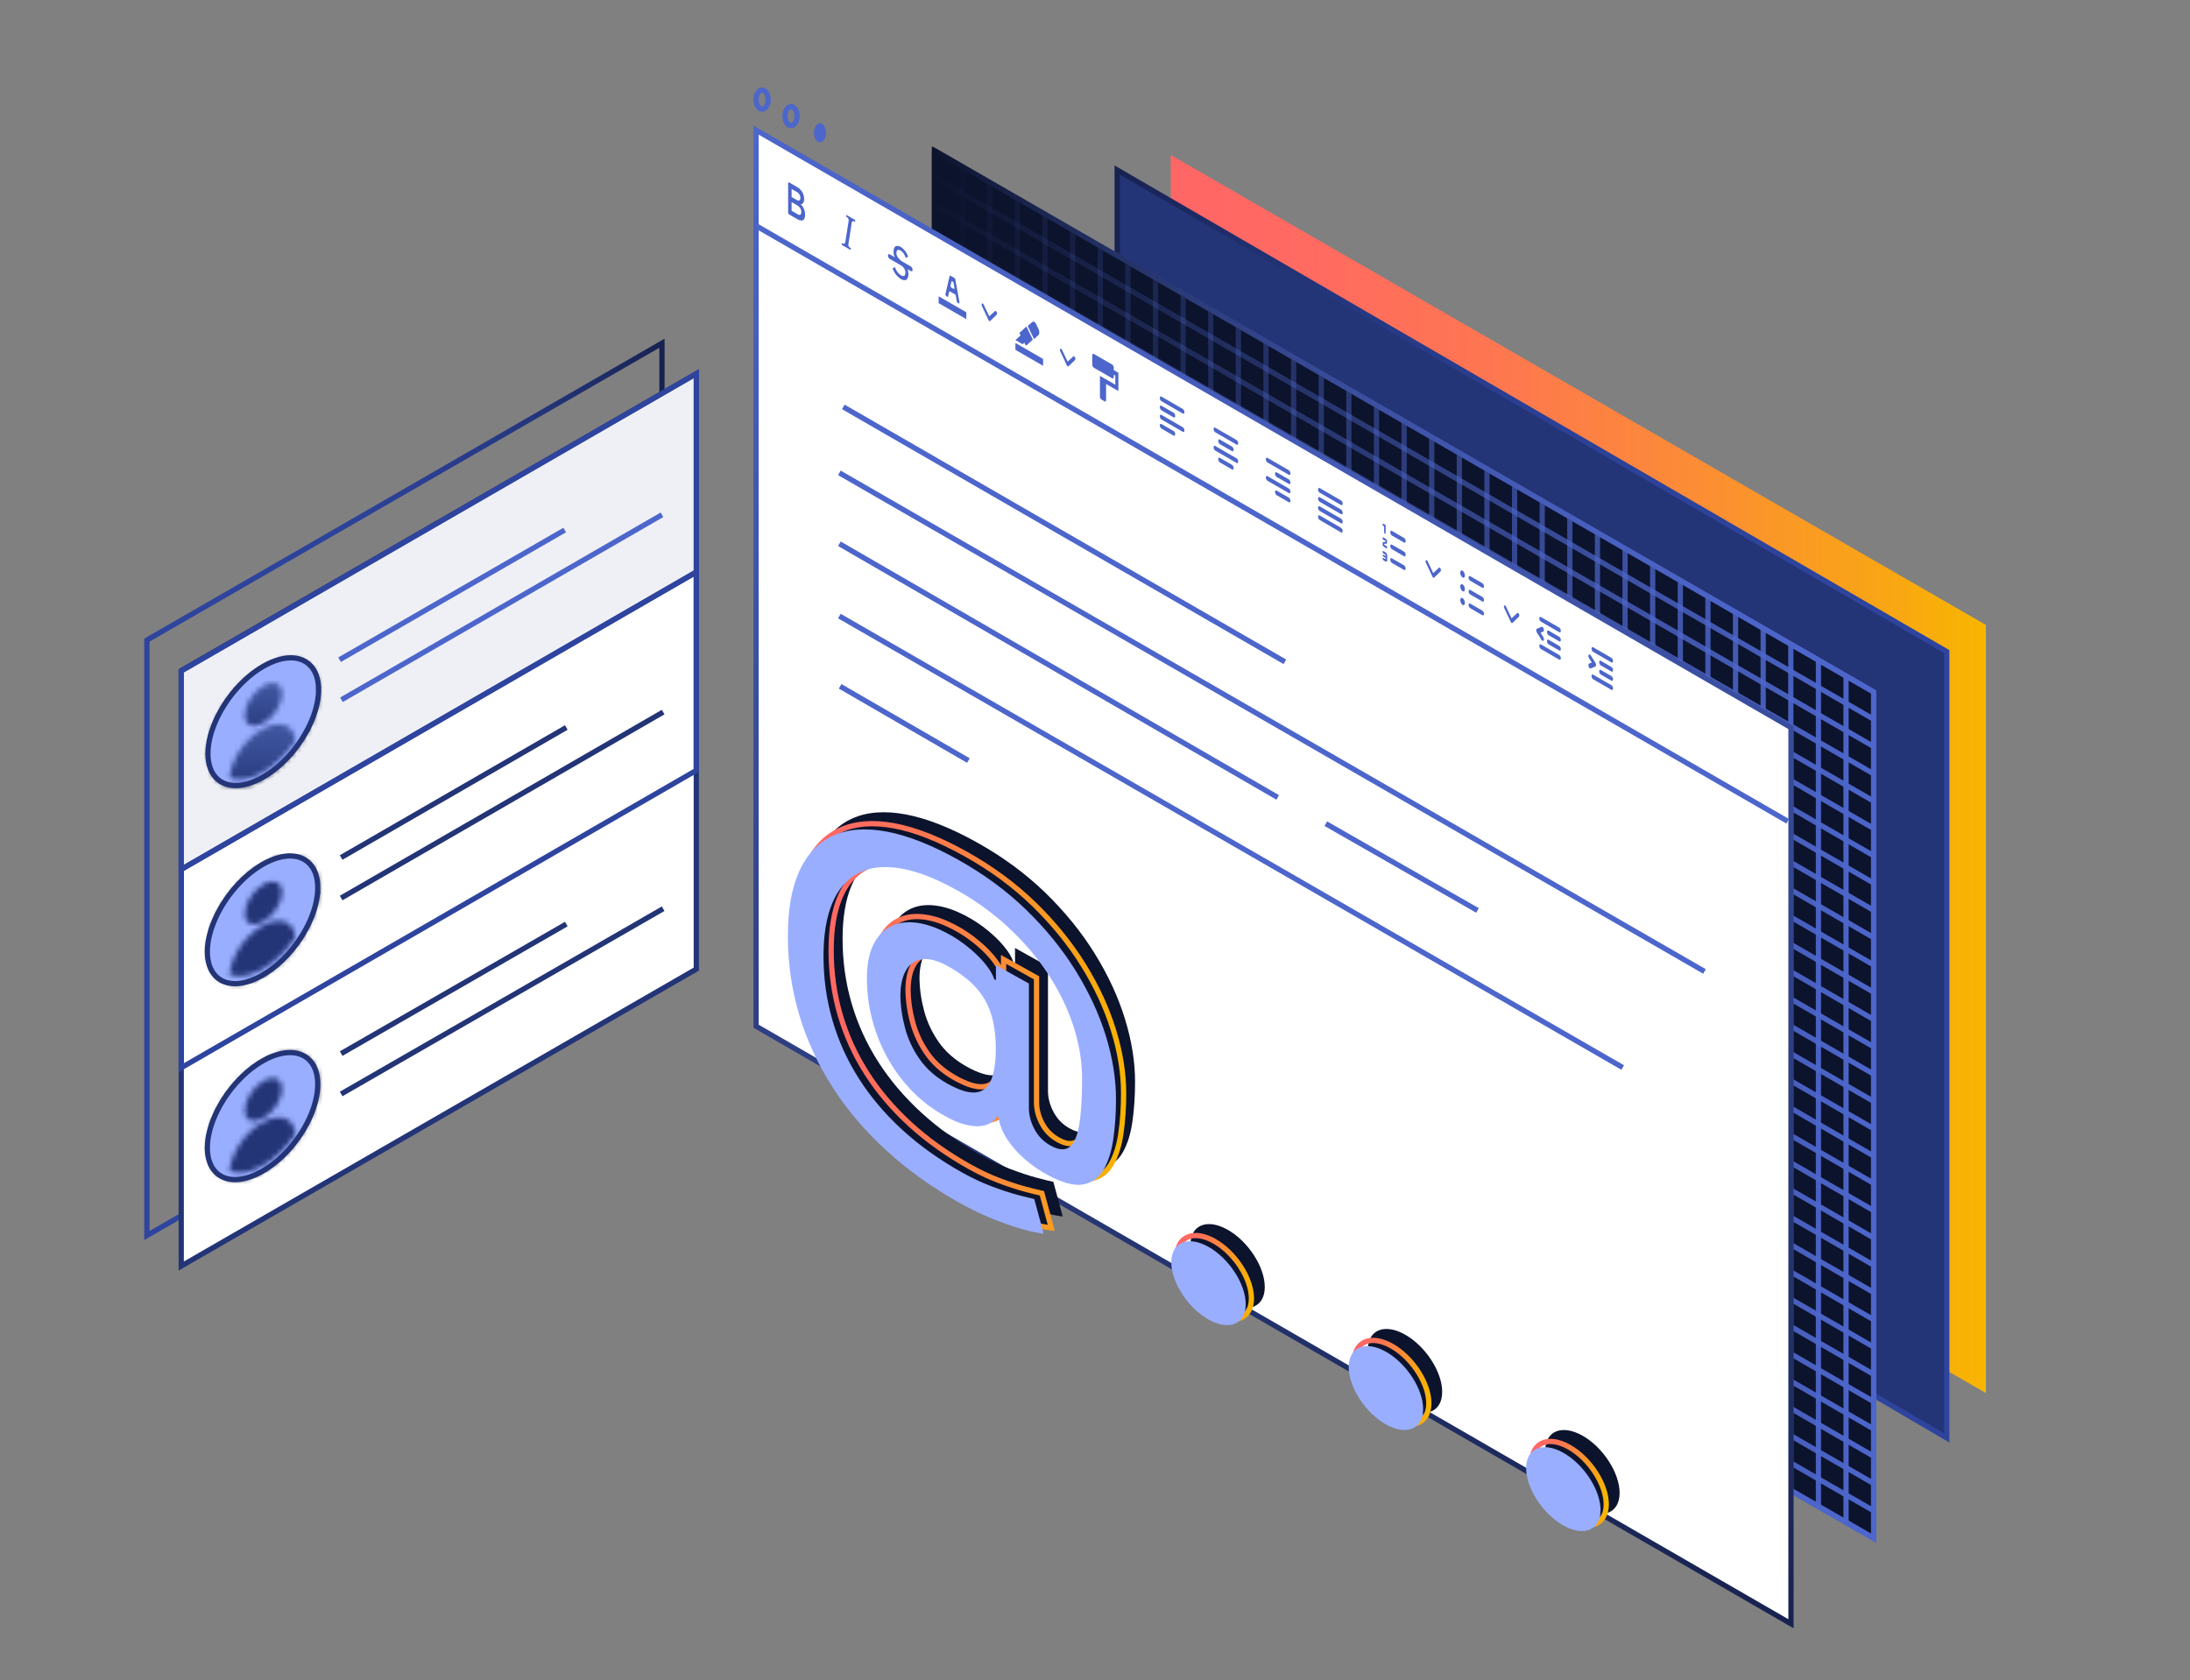 <svg fill="none" height="320" viewBox="0 0 417 320" width="417" xmlns="http://www.w3.org/2000/svg" xmlns:xlink="http://www.w3.org/1999/xlink"><rect x="0" y="0" width="417" height="320" fill="#808080" stroke="none"/><linearGradient id="a" gradientUnits="userSpaceOnUse" x1="27.97" x2="126.044" y1="235.281" y2="235.281"><stop offset="0" stop-color="#2e449e"/><stop offset=".32" stop-color="#2d439b"/><stop offset=".52" stop-color="#2b3f93"/><stop offset=".69" stop-color="#263984"/><stop offset=".84" stop-color="#20306f"/><stop offset=".98" stop-color="#192455"/><stop offset="1" stop-color="#17224f"/></linearGradient><linearGradient id="b"><stop offset="0" stop-color="#4963af"/><stop offset="1" stop-color="#233477"/></linearGradient><linearGradient id="c" gradientUnits="userSpaceOnUse" x1="42.875" x2="42.875" xlink:href="#b" y1="134" y2="151.943"/><linearGradient id="d" gradientUnits="userSpaceOnUse" x1="45.803" x2="45.803" xlink:href="#b" y1="127.29" y2="141.004"/><linearGradient id="e"><stop offset="0" stop-color="#f66"/><stop offset=".17" stop-color="#ff6a61"/><stop offset=".39" stop-color="#fe7651"/><stop offset=".62" stop-color="#fc8a38"/><stop offset=".87" stop-color="#f9a515"/><stop offset="1" stop-color="#f8b500"/></linearGradient><linearGradient id="f" gradientUnits="userSpaceOnUse" x1="222.922" x2="378.138" xlink:href="#e" y1="265.276" y2="265.276"/><linearGradient id="g" gradientUnits="userSpaceOnUse" x1="212.727" x2="370.682" y1="273.826" y2="273.826"><stop offset="0" stop-color="#17224f"/><stop offset=".02" stop-color="#192455"/><stop offset=".16" stop-color="#20306f"/><stop offset=".31" stop-color="#263984"/><stop offset=".48" stop-color="#2b3f93"/><stop offset=".68" stop-color="#2d439b"/><stop offset="1" stop-color="#2e449e"/></linearGradient><linearGradient id="h" gradientUnits="userSpaceOnUse" x1="177.736" x2="356.952" y1="293.247" y2="293.247"><stop offset="0" stop-color="#0c132c"/><stop offset=".58" stop-color="#33458b"/><stop offset="1" stop-color="#4d66cb"/></linearGradient><linearGradient id="i"><stop offset="0" stop-color="#4d66cb" stop-opacity=".01"/><stop offset=".67" stop-color="#4d66cb" stop-opacity=".68"/><stop offset="1" stop-color="#4d66cb"/></linearGradient><linearGradient id="j" gradientUnits="userSpaceOnUse" x1="177.853" x2="356.858" xlink:href="#i" y1="131.829" y2="131.829"/><linearGradient id="k" gradientUnits="userSpaceOnUse" x1="177.841" x2="356.858" xlink:href="#i" y1="137.02" y2="137.02"/><linearGradient id="l" gradientUnits="userSpaceOnUse" x1="177.841" x2="356.858" xlink:href="#i" y1="142.217" y2="142.217"/><linearGradient id="m" gradientUnits="userSpaceOnUse" x1="177.841" x2="356.858" xlink:href="#i" y1="147.415" y2="147.415"/><linearGradient id="n" gradientUnits="userSpaceOnUse" x1="177.841" x2="356.858" xlink:href="#i" y1="152.612" y2="152.612"/><linearGradient id="o" gradientUnits="userSpaceOnUse" x1="177.841" x2="356.858" xlink:href="#i" y1="157.81" y2="157.81"/><linearGradient id="p" gradientUnits="userSpaceOnUse" x1="177.841" x2="356.858" xlink:href="#i" y1="163.007" y2="163.007"/><linearGradient id="q" gradientUnits="userSpaceOnUse" x1="177.841" x2="356.858" xlink:href="#i" y1="168.204" y2="168.204"/><linearGradient id="r" gradientUnits="userSpaceOnUse" x1="177.841" x2="356.858" xlink:href="#i" y1="173.402" y2="173.402"/><linearGradient id="s" gradientUnits="userSpaceOnUse" x1="177.841" x2="356.858" xlink:href="#i" y1="178.601" y2="178.601"/><linearGradient id="t" gradientUnits="userSpaceOnUse" x1="177.841" x2="356.858" xlink:href="#i" y1="183.798" y2="183.798"/><linearGradient id="u" gradientUnits="userSpaceOnUse" x1="177.841" x2="356.858" xlink:href="#i" y1="188.994" y2="188.994"/><linearGradient id="v" gradientUnits="userSpaceOnUse" x1="177.841" x2="356.858" xlink:href="#i" y1="194.193" y2="194.193"/><linearGradient id="w" gradientUnits="userSpaceOnUse" x1="177.841" x2="356.858" xlink:href="#i" y1="199.39" y2="199.39"/><linearGradient id="x" gradientUnits="userSpaceOnUse" x1="177.841" x2="356.858" xlink:href="#i" y1="204.588" y2="204.588"/><linearGradient id="y" gradientUnits="userSpaceOnUse" x1="177.841" x2="356.858" xlink:href="#i" y1="209.785" y2="209.785"/><linearGradient id="z" gradientUnits="userSpaceOnUse" x1="177.841" x2="356.858" xlink:href="#i" y1="214.981" y2="214.981"/><linearGradient id="A" gradientUnits="userSpaceOnUse" x1="177.841" x2="356.858" xlink:href="#i" y1="220.18" y2="220.18"/><linearGradient id="B" gradientUnits="userSpaceOnUse" x1="177.841" x2="356.858" xlink:href="#i" y1="225.377" y2="225.377"/><linearGradient id="C" gradientUnits="userSpaceOnUse" x1="177.841" x2="356.858" xlink:href="#i" y1="230.575" y2="230.575"/><linearGradient id="D" gradientUnits="userSpaceOnUse" x1="177.841" x2="356.858" xlink:href="#i" y1="235.772" y2="235.772"/><linearGradient id="E" gradientUnits="userSpaceOnUse" x1="177.841" x2="356.858" xlink:href="#i" y1="240.971" y2="240.971"/><linearGradient id="F" gradientUnits="userSpaceOnUse" x1="177.841" x2="356.858" xlink:href="#i" y1="246.167" y2="246.167"/><linearGradient id="G" gradientUnits="userSpaceOnUse" x1="177.841" x2="356.858" xlink:href="#i" y1="251.366" y2="251.366"/><linearGradient id="H" gradientUnits="userSpaceOnUse" x1="177.841" x2="356.858" xlink:href="#i" y1="256.562" y2="256.562"/><linearGradient id="I" gradientUnits="userSpaceOnUse" x1="177.841" x2="356.858" xlink:href="#i" y1="261.759" y2="261.759"/><linearGradient id="J" gradientUnits="userSpaceOnUse" x1="177.841" x2="356.858" xlink:href="#i" y1="266.958" y2="266.958"/><linearGradient id="K" gradientUnits="userSpaceOnUse" x1="177.841" x2="356.858" xlink:href="#i" y1="272.154" y2="272.154"/><linearGradient id="L" gradientUnits="userSpaceOnUse" x1="177.841" x2="356.858" xlink:href="#i" y1="277.353" y2="277.353"/><linearGradient id="M" gradientUnits="userSpaceOnUse" x1="177.841" x2="356.858" xlink:href="#i" y1="282.55" y2="282.55"/><linearGradient id="N" gradientUnits="userSpaceOnUse" x1="177.841" x2="356.858" xlink:href="#i" y1="287.746" y2="287.746"/><linearGradient id="O" gradientUnits="userSpaceOnUse" x1="177.841" x2="356.858" xlink:href="#i" y1="292.945" y2="292.945"/><linearGradient id="P" gradientUnits="userSpaceOnUse" x1="341.248" x2="341.248" y1="309.535" y2="24.455"><stop offset="0" stop-color="#17224f"/><stop offset=".31" stop-color="#293979"/><stop offset=".78" stop-color="#4359b4"/><stop offset="1" stop-color="#4d66cb"/></linearGradient><linearGradient id="Q" gradientUnits="userSpaceOnUse" x1="224.119" x2="238.286" xlink:href="#e" y1="251.256" y2="251.256"/><linearGradient id="R" gradientUnits="userSpaceOnUse" x1="257.901" x2="272.067" xlink:href="#e" y1="271.226" y2="271.226"/><linearGradient id="S" gradientUnits="userSpaceOnUse" x1="291.682" x2="305.848" xlink:href="#e" y1="290.47" y2="290.47"/><linearGradient id="T" gradientUnits="userSpaceOnUse" x1="151.471" x2="213.949" xlink:href="#e" y1="233.828" y2="233.828"/><mask id="U" height="25" maskUnits="userSpaceOnUse" width="22" x="39" y="125"><path clip-rule="evenodd" d="m54.663 125.586c-.945.094-1.952.372-2.988.824-.992.431-1.998 1.014-2.99 1.732-1.036.749-2.043 1.638-2.988 2.639-.277.293-.546.592-.805.898-.801.935-1.534 1.94-2.182 2.984-.392.628-.75 1.268-1.071 1.914-.649 1.293-1.146 2.598-1.474 3.866-.293 1.146-.444 2.248-.45 3.272v.059c-.004 2.761 1.069 4.789 2.988 5.644.085.041.175.076.265.111.527.199 1.103.312 1.721.339.323.015.657.004 1.002-.031.944-.093 1.952-.37 2.988-.823.991-.431 1.998-1.014 2.99-1.732 1.036-.749 2.043-1.64 2.988-2.641.345-.363.68-.741 1.004-1.131.606-.728 1.172-1.495 1.689-2.287.101-.155.2-.309.295-.465 1.204-1.936 2.087-3.966 2.571-5.911.278-1.12.418-2.195.417-3.194v-.059c-.001-1.019-.148-1.948-.437-2.758-.328-.888-.826-1.616-1.474-2.158-.322-.274-.68-.498-1.071-.674-.648-.292-1.382-.446-2.182-.454-.033-.001-.065-.001-.098-.001-.23 0-.466.012-.708.037z" fill="#fff" fill-rule="evenodd"/></mask><mask id="V" height="12" maskUnits="userSpaceOnUse" width="14" x="43" y="137"><path clip-rule="evenodd" d="m49.982 138.834c-3.357 1.897-5.97 5.897-6.276 9.293 1.663.625 3.802.379 6.284-1.024 2.482-1.402 4.591-3.547 6.265-6.047-.194-2.024-1.403-3.171-3.167-3.171-.909 0-1.965.304-3.106.949z" fill="#fff" fill-rule="evenodd"/></mask><mask id="W" height="9" maskUnits="userSpaceOnUse" width="8" x="46" y="130"><path clip-rule="evenodd" d="m50.159 130.602c-1.959 1.126-3.546 3.625-3.546 5.583s1.588 2.632 3.546 1.507c1.958-1.125 3.546-3.625 3.546-5.582 0-1.316-.717-2.052-1.781-2.052-.52 0-1.122.176-1.765.544z" fill="#fff" fill-rule="evenodd"/></mask><mask id="X" height="26" maskUnits="userSpaceOnUse" width="22" x="39" y="162"><path clip-rule="evenodd" d="m54.663 163.029c-.945.095-1.952.373-2.988.824-.992.432-1.998 1.015-2.99 1.732-1.036.75-2.043 1.639-2.988 2.64-.277.293-.546.591-.805.897-.801.937-1.534 1.941-2.182 2.984-.392.629-.75 1.269-1.071 1.914-.649 1.294-1.146 2.599-1.474 3.866-.293 1.147-.444 2.249-.45 3.273v.06c-.004 2.76 1.069 4.787 2.988 5.643.085.041.175.076.265.112.527.198 1.103.311 1.721.338.323.015.657.004 1.002-.032.944-.093 1.952-.37 2.988-.822.991-.431 1.998-1.015 2.99-1.733 1.036-.749 2.043-1.639 2.988-2.64.345-.364.68-.741 1.004-1.131.606-.728 1.172-1.495 1.689-2.288.101-.154.2-.309.295-.465 1.204-1.936 2.087-3.965 2.571-5.91.278-1.12.418-2.195.417-3.194v-.059c-.001-1.019-.148-1.948-.437-2.759-.328-.887-.826-1.616-1.474-2.157-.322-.274-.68-.499-1.071-.674-.648-.293-1.382-.446-2.182-.455-.035 0-.069 0-.104 0-.228 0-.462.012-.702.036z" fill="#fff" fill-rule="evenodd"/></mask><mask id="Y" height="11" maskUnits="userSpaceOnUse" width="14" x="43" y="175"><path clip-rule="evenodd" d="m49.982 176.278c-3.357 1.897-5.97 5.896-6.276 9.292 1.663.625 3.802.379 6.284-1.023 2.482-1.403 4.591-3.547 6.265-6.047-.194-2.025-1.403-3.172-3.167-3.171-.909 0-1.965.304-3.106.949z" fill="#fff" fill-rule="evenodd"/></mask><mask id="Z" height="10" maskUnits="userSpaceOnUse" width="8" x="46" y="167"><path clip-rule="evenodd" d="m50.159 168.409c-1.959 1.125-3.546 3.625-3.546 5.582 0 1.958 1.588 2.633 3.546 1.507 1.958-1.126 3.546-3.625 3.546-5.582 0-1.316-.717-2.052-1.781-2.052-.52 0-1.122.175-1.765.545z" fill="#fff" fill-rule="evenodd"/></mask><mask id="aa" height="25" maskUnits="userSpaceOnUse" width="22" x="39" y="200"><path clip-rule="evenodd" d="m54.663 200.471c-.945.094-1.952.371-2.988.82-.992.429-1.998 1.01-2.99 1.723-1.036.745-2.043 1.631-2.988 2.626-.277.291-.546.588-.805.893-.801.931-1.534 1.929-2.182 2.968-.392.625-.75 1.262-1.071 1.904-.649 1.287-1.146 2.586-1.474 3.846-.293 1.141-.444 2.237-.45 3.255v.059c-.004 2.747 1.069 4.763 2.988 5.615.085.041.175.076.265.111.527.197 1.103.31 1.721.336.323.015.657.005 1.002-.031.944-.092 1.952-.368 2.988-.818.991-.429 1.998-1.009 2.99-1.723 1.036-.746 2.043-1.631 2.988-2.627.345-.362.68-.737 1.004-1.125.606-.725 1.172-1.487 1.689-2.276.101-.154.2-.307.295-.462 1.204-1.927 2.087-3.946 2.571-5.88.278-1.114.418-2.184.417-3.178v-.059c-.001-1.013-.148-1.938-.437-2.744-.328-.883-.826-1.607-1.474-2.146-.322-.273-.68-.496-1.071-.671-.648-.29-1.382-.443-2.182-.452-.032 0-.065-.001-.098-.001-.23 0-.466.013-.708.037z" fill="#fff" fill-rule="evenodd"/></mask><mask id="ab" height="12" maskUnits="userSpaceOnUse" width="14" x="43" y="212"><path clip-rule="evenodd" d="m49.982 213.721c-3.357 1.897-5.97 5.896-6.276 9.293 1.663.625 3.802.379 6.284-1.024 2.482-1.403 4.591-3.547 6.265-6.047-.194-2.024-1.403-3.171-3.167-3.171-.908 0-1.965.304-3.106.949z" fill="#fff" fill-rule="evenodd"/></mask><mask id="ac" height="9" maskUnits="userSpaceOnUse" width="8" x="46" y="205"><path clip-rule="evenodd" d="m50.159 205.852c-1.959 1.125-3.546 3.624-3.546 5.582s1.588 2.633 3.546 1.507c1.958-1.126 3.546-3.625 3.546-5.583 0-1.315-.717-2.051-1.781-2.051-.52 0-1.122.175-1.765.545z" fill="#fff" fill-rule="evenodd"/></mask><path clip-rule="evenodd" d="m27.97 121.897 98.075-56.541v113.383l-98.075 56.542z" fill-rule="evenodd" stroke="url(#a)"/><path clip-rule="evenodd" d="m34.508 127.706v113.384l98.075-56.541v-113.384z" fill="#fff" fill-rule="evenodd" stroke="#233477"/><path clip-rule="evenodd" d="m34.508 127.786 98.075-56.621v37.783l-98.075 56.62z" fill="#dfe3ec" fill-opacity=".5" fill-rule="evenodd" stroke="#2e449e"/><path clip-rule="evenodd" d="m34.508 165.547 98.075-56.621v37.783l-98.075 56.62z" fill-rule="evenodd" stroke="#2e449e"/><path d="m64.657 125.628 42.862-24.69" stroke="#4d66cb"/><path d="m65.02 133.253 61.024-35.219" stroke="#4d66cb"/><g mask="url(#U)"><path clip-rule="evenodd" d="m38.896 132.882 22.556-13.07v22.733l-22.556 13.071z" fill="#0c132c" fill-rule="evenodd"/></g><path d="m42.681 134.342v1.306 3.039 3.04 3.039 3.039 1.424" stroke="#17224f"/><path d="m39.412 143.623v-.044" stroke="#2e449e"/><g stroke="#17224f"><path d="m45.587 130.711v.428 2.986 2.984 2.984 2.985 2.985 2.984.545"/><path d="m48.493 128.17v1.327 2.989 2.986 2.987 2.987 2.986 2.987 1.447"/><path d="m51.762 126.354v1.328 2.988 2.987 2.986 2.987 2.987 2.987 1.446"/><path d="m54.668 125.628v.427 2.986 2.985 2.984 2.985 2.984 2.985.545"/><path d="m57.574 125.628v1.306 3.04 3.039 3.04 3.039 1.423"/><path d="m60.48 131.641v-.044"/><path d="m58.482 126.717-1.07.615-2.986 1.715-2.986 1.715-2.988 1.715-2.986 1.715-2.987 1.715-1.07.614"/><path d="m44.679 131.438.802-.47 2.976-1.744 2.978-1.745 2.976-1.744.802-.47"/><path d="m59.935 128.533-2.533 1.473-2.982 1.735-2.982 1.734-2.984 1.735-2.982 1.735-2.982 1.734-2.533 1.473"/><path d="m60.661 131.438-3.009 1.711-3.01 1.712-3.01 1.711-3.011 1.712-3.01 1.712-3.01 1.712-3.01 1.711"/><path d="m60.298 134.705-2.603 1.488-3.026 1.728-3.026 1.728-3.028 1.73-3.026 1.729-3.026 1.728-2.605 1.488"/><path d="m58.845 138.699-1.164.655-3.02 1.698-3.021 1.698-3.022 1.7-3.021 1.698-3.021 1.699-1.167.656"/><path d="m44.679 149.592.995-.564 2.968-1.681 2.969-1.681 2.968-1.682.997-.565"/></g><path clip-rule="evenodd" d="m60.661 131.31v.06c.001.999-.141 2.074-.42 3.194-.487 1.945-1.377 3.975-2.589 5.911-.095.156-.194.31-.296.465-.521.793-1.091 1.559-1.702 2.288-.326.39-.664.767-1.011 1.13-.951 1.002-1.966 1.892-3.01 2.641-.998.718-2.012 1.302-3.011 1.733-1.044.452-2.058.729-3.01.822-.347.036-.683.046-1.009.031-.622-.026-1.202-.139-1.733-.338-.09-.035-.181-.07-.267-.111-1.932-.856-3.013-2.883-3.01-5.644v-.06c.006-1.023.158-2.126.454-3.273.33-1.266.831-2.572 1.484-3.865.324-.646.684-1.287 1.078-1.914.653-1.045 1.393-2.049 2.198-2.985.262-.306.532-.605.812-.897.951-1.001 1.966-1.891 3.009-2.64.999-.717 2.013-1.301 3.011-1.732 1.043-.452 2.058-.73 3.009-.824.278-.028.549-.04.812-.036.806.009 1.545.161 2.198.455.394.175.754.399 1.078.673.653.542 1.154 1.271 1.484 2.158.291.81.439 1.739.44 2.758z" fill="#99aeff" fill-rule="evenodd" stroke="#233477"/><g mask="url(#V)"><path clip-rule="evenodd" d="m42.875 142.034 14.213-8.034v9.91l-14.213 8.033z" fill="url(#c)" fill-rule="evenodd"/></g><g mask="url(#W)"><path clip-rule="evenodd" d="m45.803 132.297 8.711-5.007v8.708l-8.711 5.006z" fill="url(#d)" fill-rule="evenodd"/></g><path d="m64.956 163.295 42.874-24.758" stroke="#233477"/><path d="m64.956 171.01 61.314-35.406" stroke="#233477"/><g mask="url(#X)"><path clip-rule="evenodd" d="m38.896 170.326 22.556-13.07v22.733l-22.556 13.07z" fill="#0c132c" fill-rule="evenodd"/></g><path d="m42.485 172.109v1.294 3.012 3.012 3.011 3.012 1.411" stroke="#17224f"/><path d="m39.482 181.217v-.059" stroke="#2e449e"/><path d="m45.489 168.228v.43 3.014 3.011 3.012 3.012 3.011 3.012.55" stroke="#17224f"/><path d="m48.492 165.589v1.338 3.013 3.012 3.011 3.012 3.012 3.011 1.459" stroke="#17224f"/><path d="m51.496 163.856v1.338 3.014 3.012 3.011 3.012 3.011 3.012 1.459" stroke="#17224f"/><path d="m54.499 163.032v.431 3.014 3.011 3.011 3.012 3.012 3.011.55" stroke="#17224f"/><path d="m57.502 163.451v1.294 3.012 3.011 3.012 3.012 1.409" stroke="#17224f"/><path d="m60.505 169.096v-.059" stroke="#17224f"/><path d="m58.578 164.124-1.076.621-3.003 1.731-3.003 1.732-3.005 1.732-3.003 1.732-3.004 1.731-1.076.621" stroke="#17224f"/><path d="m44.679 169.125.809-.466 3.003-1.732 3.005-1.732 3.003-1.732.809-.467" stroke="#17224f"/><path d="m60.053 166.286-2.551 1.471-3.003 1.731-3.003 1.731-3.005 1.733-3.003 1.731-3.003 1.732-2.551 1.47" stroke="#17224f"/><path d="m60.505 169.037-3.003 1.731-3.003 1.732-3.003 1.731-3.005 1.732-3.003 1.732-3.003 1.732-3.003 1.731" stroke="#17224f"/><path d="m60.086 172.29-2.583 1.49-3.003 1.731-3.003 1.732-3.005 1.732-3.003 1.732-3.003 1.731-2.585 1.491" stroke="#17224f"/><path d="m58.659 176.125-1.157.667-3.003 1.731-3.003 1.732-3.005 1.732-3.004 1.731-3.003 1.732-1.16.668" stroke="#17224f"/><path d="m44.481 187.311 1.007-.581 3.004-1.732 3.005-1.732 3.003-1.731 1.008-.582" stroke="#17224f"/><path clip-rule="evenodd" d="m60.504 169.038v.059c.001.999-.14 2.074-.419 3.194-.486 1.944-1.374 3.974-2.584 5.911-.095.156-.194.31-.296.464-.52.793-1.089 1.56-1.698 2.288-.325.39-.662.768-1.009 1.131-.949 1.001-1.962 1.892-3.003 2.641-.996.717-2.008 1.301-3.005 1.732-1.041.452-2.054.729-3.003.822-.346.037-.682.047-1.007.032-.621-.027-1.2-.14-1.73-.339-.09-.035-.181-.07-.266-.111-1.928-.855-3.007-2.883-3.003-5.644v-.059c.006-1.024.158-2.126.453-3.273.33-1.267.829-2.572 1.481-3.865.323-.646.683-1.287 1.076-1.914.652-1.045 1.39-2.048 2.194-2.985.261-.306.531-.604.81-.897.949-1.001 1.962-1.89 3.003-2.639.997-.718 2.009-1.301 3.005-1.733 1.041-.452 2.053-.729 3.003-.823.278-.028.548-.041.81-.036.804.009 1.542.161 2.194.454.393.175.753.4 1.076.673.652.543 1.152 1.271 1.481 2.158.29.811.438 1.74.439 2.759z" fill="#99aeff" fill-rule="evenodd" stroke="#233477"/><g mask="url(#Y)"><path clip-rule="evenodd" d="m42.875 179.477 14.213-8.033v9.909l-14.213 8.034z" fill="#233477" fill-rule="evenodd"/></g><g mask="url(#Z)"><path clip-rule="evenodd" d="m45.803 170.103 8.711-5.007v8.708l-8.711 5.006z" fill="#233477" fill-rule="evenodd"/></g><path d="m64.956 200.638 42.874-24.668" stroke="#233477"/><path d="m64.956 208.325 61.314-35.278" stroke="#233477"/><g mask="url(#aa)"><path clip-rule="evenodd" d="m38.896 207.73 22.556-13.002v22.615l-22.556 13.002z" fill="#0c132c" fill-rule="evenodd"/></g><path d="m42.485 209.504v1.287 2.996 2.996 2.996 2.996 1.404" stroke="#17224f"/><path d="m39.482 218.565v-.059" stroke="#2e449e"/><path d="m45.489 205.642v.429 2.998 2.995 2.996 2.996 2.997 2.996.546" stroke="#17224f"/><path d="m48.492 203.017v1.331 2.998 2.996 2.996 2.996 2.996 2.996 1.452" stroke="#17224f"/><path d="m51.496 201.294v1.331 2.998 2.996 2.996 2.995 2.997 2.996 1.451" stroke="#17224f"/><path d="m54.499 200.474v.429 2.997 2.996 2.996 2.996 2.997 2.995.547" stroke="#17224f"/><path d="m57.502 200.891v1.287 2.996 2.996 2.996 2.996 1.402" stroke="#17224f"/><path d="m60.505 206.506v-.059" stroke="#17224f"/><path d="m58.578 201.561-1.076.617-3.003 1.722-3.003 1.723-3.005 1.723-3.003 1.723-3.004 1.722-1.076.617" stroke="#17224f"/><path d="m44.679 206.535.809-.464 3.003-1.723 3.005-1.723 3.003-1.722.809-.465" stroke="#17224f"/><path d="m60.053 203.711-2.551 1.463-3.003 1.722-3.003 1.723-3.005 1.723-3.003 1.722-3.003 1.723-2.551 1.463" stroke="#17224f"/><path d="m60.505 206.447-3.003 1.722-3.003 1.723-3.003 1.723-3.005 1.723-3.003 1.723-3.003 1.722-3.003 1.723" stroke="#17224f"/><path d="m60.086 209.684-2.583 1.482-3.003 1.722-3.003 1.722-3.005 1.724-3.003 1.723-3.003 1.722-2.585 1.483" stroke="#17224f"/><path d="m58.659 213.498-1.157.664-3.003 1.722-3.003 1.723-3.005 1.723-3.004 1.722-3.003 1.723-1.16.665" stroke="#17224f"/><path d="m44.481 224.626 1.007-.577 3.004-1.723 3.005-1.723 3.003-1.723 1.008-.578" stroke="#17224f"/><path clip-rule="evenodd" d="m60.504 206.448v.059c.001.994-.14 2.064-.419 3.178-.486 1.934-1.374 3.953-2.584 5.88-.095.155-.194.308-.296.462-.52.789-1.089 1.551-1.698 2.276-.325.388-.662.764-1.009 1.125-.949.996-1.962 1.882-3.003 2.627-.996.714-2.008 1.294-3.005 1.723-1.041.45-2.054.726-3.003.818-.346.036-.682.047-1.007.031-.621-.026-1.2-.139-1.73-.336-.09-.035-.181-.07-.266-.111-1.928-.851-3.007-2.868-3.003-5.615v-.058c.006-1.019.158-2.115.453-3.256.33-1.26.829-2.559 1.481-3.846.323-.642.683-1.279 1.076-1.904.652-1.039 1.39-2.037 2.194-2.969.261-.303.531-.601.81-.892.949-.996 1.962-1.881 3.003-2.626.997-.714 2.009-1.294 3.005-1.723 1.041-.45 2.053-.726 3.003-.82.278-.028.548-.039.81-.036.804.009 1.542.162 2.194.453.393.174.753.398 1.076.669.652.54 1.152 1.264 1.481 2.147.29.806.438 1.731.439 2.744z" fill="#99aeff" fill-rule="evenodd" stroke="#233477"/><g mask="url(#ab)"><path clip-rule="evenodd" d="m42.875 216.921 14.213-8.034v9.909l-14.213 8.034z" fill="#233477" fill-rule="evenodd"/></g><g mask="url(#ac)"><path clip-rule="evenodd" d="m45.803 207.546 8.711-5.006v8.707l-8.711 5.006z" fill="#233477" fill-rule="evenodd"/></g><path d="m378.138 119.005v146.271l-155.216-89.367v-146.402z" fill="url(#f)"/><path d="m370.682 124.087v149.739l-157.955-92.555v-148.898z" fill="#233477" stroke="url(#g)"/><path d="m356.768 131.772v161.187l-5.108-2.939-5.114-2.939-5.104-2.939-5.114-2.939-5.104-2.939-5.11-2.938-5.111-2.939-5.107-2.939-5.111-2.939-10.218-5.878-5.111-2.939-5.107-2.939-5.111-2.939-5.107-2.938-5.108-2.939-5.114-2.939-5.104-2.939-5.114-2.939-5.104-2.939-5.11-2.939-5.111-2.939-5.107-2.939-5.111-2.938-5.107-2.939-5.108-2.939-5.114-2.939-5.104-2.939-5.114-2.943-5.107-2.935-5.107-2.942-5.108-2.936-5.114-2.942-5.107-2.935-5.111-2.943-.023-.011v-161.417l.023.011 5.111 2.946 5.107 2.946 5.114 2.946 5.108 2.943 5.107 2.946 5.107 2.946 5.114 2.946 5.104 2.943 5.114 2.946 5.108 2.946 5.107 2.946 5.111 2.943 5.107 2.946 5.111 2.946 5.11 2.946 5.104 2.943 5.114 2.946 5.104 2.946 5.114 2.946 5.108 2.943 5.107 2.946 5.111 2.946 5.107 2.946 5.111 2.943 5.11 2.946 5.108 2.95 5.111 2.943 5.107 2.946 5.111 2.943 5.11 2.95 5.104 2.943 5.114 2.946 5.104 2.943v.003l5.114 2.947z" fill="#0c132c" stroke="url(#h)"/><path d="m356.768 292.959v-.064-5.197-5.196-5.197-5.201-5.196-5.197-5.197-5.196-5.201-5.196-5.197-5.197-5.2-5.197-5.197-5.196-5.197-5.2-5.197-5.197-5.196-5.197-5.201-5.196-5.197-5.197-5.2-5.197-5.196-5.197-5.197-.003" stroke="#4d66cb"/><path d="m351.506 289.933v-.071-5.197-5.196-5.197-5.201-5.196-5.197-5.197-5.196-5.201-5.196-5.197-5.197-5.2-5.197-5.197-5.196-5.197-5.2-5.197-5.197-5.196-5.197-5.2-5.197-5.197-5.196-5.201-5.197-5.196-5.197-5.193-.007" stroke="#4b64c6"/><path d="m346.248 286.908v-.079-5.2-5.193-5.201-5.197-5.196-5.197-5.2-5.193-5.201-5.196-5.201-5.193-5.2-5.197-5.2-5.193-5.201-5.196-5.197-5.197-5.196-5.197-5.2-5.197-5.197-5.196-5.201-5.197-5.196-5.197-5.193-.007" stroke="#4961c2"/><path d="m340.987 283.883v-.091-5.196-5.197-5.197-5.2-5.197-5.197-5.196-5.197-5.2-5.197-5.197-5.196-5.201-5.197-5.196-5.197-5.197-5.2-5.197-5.196-5.197-5.197-5.2-5.197-5.197-5.196-5.201-5.196-5.197-5.197-5.189-.011" stroke="#475fbd"/><path d="m335.729 280.857v-.098-5.196-5.197-5.197-5.2-5.197-5.197-5.196-5.197-5.2-5.197-5.197-5.196-5.201-5.197-5.196-5.197-5.197-5.2-5.197-5.196-5.197-5.197-5.2-5.197-5.196-5.197-5.201-5.196-5.197-5.197-5.189-.011" stroke="#455cb8"/><path d="m330.468 277.832v-.109-5.197-5.197-5.196-5.201-5.197-5.196-5.197-5.197-5.2-5.197-5.196-5.197-5.201-5.196-5.197-5.197-5.196-5.201-5.196-5.197-5.197-5.196-5.201-5.197-5.196-5.197-5.2-5.197-5.197-5.196-5.186-.015" stroke="#435ab4"/><path d="m325.21 274.806v-.116-5.197-5.197-5.196-5.201-5.197-5.196-5.197-5.197-5.2-5.197-5.196-5.197-5.201-5.196-5.197-5.197-5.196-5.201-5.196-5.197-5.197-5.196-5.201-5.197-5.196-5.197-5.2-5.197-5.197-5.196-5.186-.015" stroke="#4257af"/><path d="m319.949 271.781v-.128-5.197-5.197-5.196-5.201-5.196-5.197-5.197-5.196-5.201-5.196-5.197-5.197-5.2-5.197-5.197-5.196-5.197-5.2-5.197-5.197-5.196-5.197-5.201-5.196-5.197-5.197-5.2-5.197-5.196-5.197-5.178-.023" stroke="#4055aa"/><path d="m314.691 268.755v-.135-5.197-5.196-5.197-5.201-5.196-5.197-5.197-5.196-5.201-5.196-5.197-5.197-5.2-5.197-5.197-5.196-5.197-5.2-5.197-5.197-5.196-5.197-5.201-5.196-5.197-5.197-5.2-5.197-5.196-5.197-5.178-.022" stroke="#3e52a6"/><path d="m309.43 265.73v-.147-5.197-5.196-5.197-5.2-5.193-5.201-5.196-5.197-5.197-5.2-5.197-5.197-5.196-5.201-5.196-5.197-5.197-5.2-5.193-5.2-5.197-5.197-5.196-5.201-5.197-5.196-5.197-5.197-5.2-5.197-5.174-.022" stroke="#3c50a1"/><path d="m304.172 262.705v-.155-5.196-5.197-5.197-5.2-5.197-5.197-5.196-5.197-5.2-5.197-5.197-5.196-5.201-5.197-5.196-5.197-5.197-5.2-5.197-5.196-5.197-5.197-5.2-5.197-5.197-5.196-5.201-5.196-5.197-5.197-5.174-.026" stroke="#3a4e9c"/><path d="m298.914 259.679v-.162-5.2-5.197-5.197-5.196-5.197-5.2-5.197-5.197-5.196-5.197-5.201-5.196-5.197-5.197-5.2-5.197-5.196-5.197-5.197-5.2-5.197-5.196-5.197-5.201-5.196-5.197-5.197-5.196-5.201-5.196-5.171-.026" stroke="#384b98"/><path d="m293.653 256.654v-.173-5.197-5.197-5.196-5.201-5.197-5.196-5.197-5.197-5.2-5.197-5.196-5.197-5.201-5.196-5.197-5.197-5.196-5.201-5.196-5.197-5.197-5.196-5.201-5.197-5.196-5.197-5.2-5.197-5.197-5.196-5.167-.034" stroke="#364993"/><path d="m288.395 253.628v-.18-5.201-5.197-5.196-5.197-5.197-5.2-5.197-5.196-5.197-5.197-5.2-5.197-5.197-5.196-5.201-5.196-5.197-5.197-5.196-5.201-5.196-5.197-5.197-5.2-5.197-5.197-5.196-5.197-5.2-5.197-5.163-.034" stroke="#34468e"/><path d="m283.134 250.603v-.192-5.197-5.197-5.196-5.201-5.196-5.197-5.197-5.196-5.201-5.196-5.197-5.197-5.2-5.197-5.197-5.196-5.197-5.2-5.197-5.197-5.196-5.197-5.201-5.196-5.197-5.197-5.2-5.197-5.196-5.197-5.163-.038" stroke="#32448a"/><path d="m277.876 247.577v-.199-5.201-5.196-5.197-5.197-5.196-5.201-5.196-5.197-5.197-5.196-5.201-5.197-5.196-5.197-5.2-5.197-5.197-5.196-5.197-5.201-5.196-5.197-5.197-5.2-5.197-5.196-5.197-5.197-5.2-5.197-5.159-.038" stroke="#304185"/><path d="m272.615 244.552v-.211-5.197-5.196-5.197-5.2-5.197-5.197-5.196-5.197-5.201-5.196-5.197-5.197-5.2-5.197-5.196-5.197-5.197-5.2-5.197-5.196-5.197-5.197-5.2-5.197-5.197-5.196-5.201-5.196-5.197-5.197-5.159-.041" stroke="#2e3f80"/><path d="m267.357 241.526v-.218-5.2-5.197-5.197-5.196-5.197-5.2-5.197-5.197-5.196-5.197-5.201-5.196-5.197-5.197-5.2-5.197-5.196-5.197-5.197-5.2-5.197-5.197-5.196-5.201-5.196-5.197-5.197-5.196-5.2-5.197-5.155-.041" stroke="#2c3c7b"/><path d="m262.096 238.501v-.226-5.2-5.197-5.197-5.196-5.201-5.196-5.197-5.197-5.2-5.197-5.197-5.196-5.201-5.196-5.197-5.197-5.196-5.201-5.197-5.196-5.197-5.197-5.2-5.197-5.196-5.197-5.2-5.193-5.2-5.197-5.152-.049" stroke="#2b3a77"/><path d="m256.838 235.476v-.238-5.196-5.201-5.193-5.2-5.197-5.2-5.193-5.2-5.197-5.197-5.2-5.197-5.197-5.196-5.201-5.196-5.197-5.197-5.196-5.201-5.197-5.196-5.197-5.2-5.197-5.197-5.196-5.197-5.2-5.197-5.148-.049" stroke="#293872"/><path d="m251.58 232.45v-.244-5.201-5.197-5.196-5.197-5.197-5.2-5.197-5.196-5.197-5.197-5.2-5.197-5.197-5.196-5.201-5.196-5.197-5.197-5.196-5.201-5.197-5.196-5.197-5.2-5.197-5.197-5.197-5.197-5.2-5.197-5.148-.049" stroke="#27356d"/><path d="m246.319 229.425v-.256-5.197-5.197-5.196-5.201-5.196-5.197-5.197-5.196-5.201-5.197-5.196-5.197-5.2-5.197-5.197-5.196-5.197-5.2-5.197-5.197-5.196-5.197-5.201-5.196-5.197-5.197-5.2-5.197-5.197-5.197-5.148-.053" stroke="#253369"/><path d="m241.061 226.399v-.263-5.201-5.196-5.197-5.197-5.196-5.201-5.196-5.197-5.197-5.197-5.2-5.197-5.196-5.197-5.2-5.197-5.197-5.196-5.197-5.201-5.196-5.197-5.197-5.2-5.197-5.197-5.197-5.197-5.2-5.197-5.144-.053" stroke="#233064"/><path d="m235.8 223.374v-.275-5.197-5.196-5.197-5.2-5.197-5.197-5.196-5.197-5.201-5.196-5.197-5.197-5.2-5.197-5.196-5.197-5.197-5.2-5.197-5.197-5.196-5.197-5.2-5.197-5.197-5.197-5.2-5.197-5.197-5.197-5.144-.057" stroke="#212e5f"/><path d="m230.542 220.348v-.282-5.2-5.197-5.197-5.196-5.197-5.2-5.197-5.197-5.196-5.197-5.201-5.196-5.197-5.197-5.2-5.197-5.196-5.197-5.197-5.2-5.197-5.197-5.196-5.201-5.197-5.197-5.197-5.197-5.2-5.197-5.136-.06" stroke="#1f2b5b"/><path d="m225.281 217.323v-.294-5.196-5.197-5.197-5.2-5.197-5.196-5.197-5.197-5.2-5.197-5.197-5.196-5.201-5.196-5.197-5.197-5.196-5.201-5.197-5.196-5.197-5.197-5.2-5.197-5.197-5.197-5.2-5.197-5.197-5.197-5.136-.064" stroke="#1d2956"/><path d="m220.023 214.298v-.302-5.2-5.197-5.196-5.197-5.197-5.2-5.197-5.196-5.197-5.197-5.2-5.197-5.197-5.196-5.201-5.196-5.197-5.197-5.196-5.201-5.197-5.196-5.197-5.2-5.197-5.197-5.197-5.197-5.2-5.197-5.133-.064" stroke="#1b2751"/><path d="m214.762 211.272v-.309-5.2-5.197-5.196-5.197-5.197-5.2-5.197-5.196-5.197-5.197-5.2-5.197-5.197-5.196-5.201-5.196-5.197-5.197-5.196-5.201-5.197-5.196-5.197-5.2-5.197-5.197-5.197-5.197-5.2-5.197-5.133-.064" stroke="#19244d"/><path d="m209.504 208.247v-.32-5.201-5.196-5.197-5.197-5.196-5.201-5.197-5.196-5.197-5.197-5.2-5.197-5.196-5.197-5.2-5.197-5.197-5.196-5.197-5.201-5.196-5.197-5.197-5.2-5.197-5.197-5.197-5.197-5.2-5.197-5.129-.068" stroke="#172248"/><path d="m204.246 205.221v-.327-5.201-5.196-5.197-5.197-5.196-5.201-5.196-5.197-5.197-5.197-5.2-5.197-5.196-5.197-5.2-5.197-5.197-5.196-5.197-5.201-5.196-5.197-5.197-5.2-5.197-5.197-5.197-5.197-5.2-5.197-5.125-.071" stroke="#161f43"/><path d="m198.985 202.196v-.339-5.2-5.197-5.197-5.196-5.197-5.201-5.196-5.197-5.197-5.196-5.201-5.196-5.197-5.197-5.2-5.197-5.197-5.196-5.197-5.2-5.197-5.197-5.197-5.2-5.197-5.197-5.197-5.197-5.2-5.197-5.121-.075" stroke="#141d3f"/><path d="m193.727 199.17v-.346-5.2-5.197-5.197-5.196-5.197-5.2-5.197-5.197-5.197-5.196-5.201-5.196-5.197-5.197-5.2-5.197-5.196-5.197-5.197-5.2-5.197-5.197-5.197-5.2-5.197-5.197-5.197-5.197-5.2-5.197-5.121-.075" stroke="#121a3a"/><path d="m188.466 196.145v-.358-5.2-5.197-5.196-5.197-5.197-5.2-5.197-5.197-5.196-5.197-5.2-5.197-5.197-5.196-5.201-5.197-5.196-5.197-5.197-5.2-5.197-5.197-5.197-5.2-5.197-5.197-5.197-5.197-5.2-5.197-5.118-.079" stroke="#101835"/><path d="m183.208 193.119v-.365-5.2-5.197-5.196-5.197-5.197-5.2-5.197-5.197-5.196-5.197-5.2-5.197-5.197-5.196-5.201-5.196-5.197-5.197-5.197-5.2-5.197-5.197-5.197-5.2-5.197-5.197-5.197-5.197-5.2-5.197-5.118-.079" stroke="#0e1531"/><path d="m177.947 190.094v-.376-5.201-5.196-5.197-5.197-5.196-5.201-5.197-5.196-5.197-5.197-5.2-5.197-5.196-5.197-5.201-5.196-5.197-5.197-5.197-5.2-5.197-5.197-5.197-5.2-5.197-5.197-5.197-5.197-5.2-5.197-5.114-.083" stroke="#0c132c"/><path d="m356.768 131.775-5.108-2.946-5.114-2.947v-.003l-5.104-2.943v-.004l-5.114-2.946-5.104-2.947-5.111-2.95-5.11-2.946-5.108-2.95-5.11-2.947-5.108-2.95-5.11-2.946-5.111-2.95-5.107-2.946-5.111-2.946-5.107-2.95-5.108-2.946-5.114-2.95-5.104-2.946-5.114-2.95-5.104-2.946-5.11-2.95-5.111-2.946-5.107-2.946-5.111-2.95-5.107-2.946-5.108-2.946-5.114-2.95-5.104-2.946-5.114-2.95-5.107-2.946-5.107-2.95-5.108-2.946-5.114-2.95-5.107-2.946-5.111-2.95" stroke="url(#j)"/><path d="m177.924 33.78.023.011 5.111 2.95 5.107 2.946 5.114 2.95 5.108 2.946 5.107 2.95 5.107 2.946 5.114 2.95 5.104 2.946 5.114 2.95 5.108 2.946 5.107 2.946 5.111 2.95 5.107 2.946 5.111 2.946 5.11 2.95 5.104 2.946 5.114 2.95 5.104 2.946 5.114 2.95 5.108 2.946 5.107 2.95 5.111 2.946 5.107 2.946 5.111 2.95 5.11 2.947 5.108 2.95 5.111 2.946 5.107 2.951 5.111 2.946 5.11 2.95 5.104 2.947 5.114 2.946 5.104 2.95 5.114 2.947 5.108 2.946" stroke="url(#k)"/><path d="m177.924 38.976.023.011 5.111 2.95 5.107 2.946 5.114 2.95 5.108 2.946 5.107 2.95 5.107 2.946 5.114 2.95 5.104 2.946 5.114 2.95 5.108 2.946 5.107 2.946 5.111 2.95 5.107 2.946 5.111 2.946 5.11 2.95 5.104 2.946 5.114 2.95 5.104 2.946 5.114 2.95 5.108 2.946 5.107 2.95 5.111 2.946 5.107 2.947 5.111 2.95 5.11 2.946 5.108 2.951 5.111 2.946 5.107 2.95 5.111 2.947 5.11 2.95 5.104 2.946 5.114 2.947 5.104 2.95 5.114 2.946 5.108 2.947" stroke="url(#l)"/><path d="m177.924 44.177.023.011 5.111 2.95 5.107 2.946 5.114 2.95 5.108 2.946 5.107 2.946 5.107 2.95 5.114 2.946 5.104 2.946 5.114 2.95 5.108 2.946 5.107 2.95 5.111 2.946 5.107 2.95 5.111 2.946 5.11 2.946 5.104 2.95 5.114 2.946 5.104 2.946 5.114 2.95 5.108 2.947 5.107 2.95 5.111 2.946 5.107 2.95 5.111 2.947 5.11 2.946 5.108 2.95 5.111 2.947 5.107 2.95 5.111 2.946 5.11 2.95 5.104 2.947 5.114 2.95 5.104 2.946 5.114 2.947 5.108 2.946" stroke="url(#m)"/><path d="m177.924 49.373.023.011 5.111 2.95 5.107 2.946 5.114 2.95 5.108 2.946 5.107 2.946 5.107 2.95 5.114 2.946 5.104 2.946 5.114 2.95 5.108 2.946 5.107 2.95 5.111 2.946 5.107 2.95 5.111 2.946 5.11 2.946 5.104 2.95 5.114 2.946 5.104 2.947 5.114 2.95 5.108 2.946 5.107 2.95 5.111 2.947 5.107 2.95 5.111 2.946 5.11 2.947 5.108 2.95 5.111 2.946 5.107 2.951 5.111 2.946 5.11 2.95 5.104 2.947 5.114 2.95 5.104 2.946 5.114 2.947 5.108 2.946" stroke="url(#n)"/><path d="m177.924 54.57.023.011 5.111 2.95 5.107 2.946 5.114 2.95 5.108 2.946 5.107 2.95 5.107 2.946 5.114 2.95 5.104 2.946 5.114 2.95 5.108 2.946 5.107 2.946 5.111 2.95 5.107 2.946 5.111 2.946 5.11 2.95 5.104 2.946 5.114 2.951 5.104 2.946 5.114 2.95 5.108 2.947 5.107 2.95 5.111 2.946 5.107 2.947 5.111 2.95 5.11 2.946 5.108 2.95 5.111 2.947 5.107 2.95 5.111 2.946 5.11 2.951 5.104 2.946 5.114 2.946 5.104 2.951 5.114 2.946 5.108 2.946" stroke="url(#o)"/><path d="m177.924 59.767.023.011 5.111 2.95 5.107 2.946 5.114 2.95 5.108 2.946 5.107 2.95 5.107 2.946 5.114 2.95 5.104 2.946 5.114 2.95 5.108 2.946 5.107 2.946 5.111 2.95 5.107 2.946 5.111 2.947 5.11 2.95 5.104 2.946 5.114 2.95 5.104 2.947 5.114 2.95 5.108 2.946 5.107 2.951 5.111 2.946 5.107 2.946 5.111 2.951 5.11 2.946 5.108 2.95 5.111 2.947 5.107 2.95 5.111 2.946 5.11 2.95 5.104 2.947 5.114 2.946 5.104 2.95 5.114 2.947 5.108 2.946" stroke="url(#p)"/><path d="m177.924 64.964.023.011 5.111 2.95 5.107 2.946 5.114 2.95 5.108 2.946 5.107 2.95 5.107 2.946 5.114 2.95 5.104 2.946 5.114 2.95 5.108 2.946 5.107 2.946 5.111 2.95 5.107 2.947 5.111 2.946 5.11 2.95 5.104 2.947 5.114 2.95 5.104 2.946 5.114 2.951 5.108 2.946 5.107 2.95 5.111 2.947 5.107 2.946 5.111 2.95 5.11 2.947 5.108 2.95 5.111 2.946 5.107 2.95 5.111 2.947 5.11 2.95 5.104 2.946 5.114 2.947 5.104 2.95 5.114 2.946 5.108 2.947" stroke="url(#q)"/><path d="m177.924 70.164.023.011 5.111 2.95 5.107 2.946 5.114 2.95 5.108 2.946 5.107 2.946 5.107 2.95 5.114 2.946 5.104 2.946 5.114 2.95 5.108 2.946 5.107 2.95 5.111 2.946 5.107 2.95 5.111 2.947 5.11 2.946 5.104 2.95 5.114 2.947 5.104 2.946 5.114 2.95 5.108 2.947 5.107 2.95 5.111 2.946 5.107 2.95 5.111 2.947 5.11 2.946 5.108 2.95 5.111 2.947 5.107 2.95 5.111 2.946 5.11 2.951 5.104 2.946 5.114 2.95 5.104 2.947 5.114 2.946 5.108 2.946" stroke="url(#r)"/><path d="m177.924 75.361.023.011 5.111 2.95 5.107 2.946 5.114 2.95 5.108 2.946 5.107 2.95 5.107 2.946 5.114 2.95 5.104 2.946 5.114 2.95 5.108 2.947 5.107 2.946 5.111 2.951 5.107 2.946 5.111 2.946 5.11 2.951 5.104 2.946 5.114 2.95 5.104 2.947 5.114 2.95 5.108 2.946 5.107 2.95 5.111 2.947 5.107 2.946 5.111 2.95 5.11 2.947 5.108 2.95 5.111 2.946 5.107 2.95 5.111 2.947 5.11 2.95 5.104 2.946 5.114 2.947 5.104 2.95 5.114 2.947 5.108 2.946" stroke="url(#s)"/><path d="m177.924 80.557.023.011 5.111 2.95 5.107 2.946 5.114 2.95 5.108 2.946 5.107 2.95 5.107 2.946 5.114 2.951 5.104 2.946 5.114 2.95 5.108 2.947 5.107 2.946 5.111 2.95 5.107 2.947 5.111 2.946 5.11 2.95 5.104 2.947 5.114 2.95 5.104 2.946 5.114 2.95 5.108 2.947 5.107 2.95 5.111 2.946 5.107 2.947 5.111 2.95 5.11 2.946 5.108 2.951 5.111 2.946 5.107 2.95 5.111 2.947 5.11 2.95 5.104 2.946 5.114 2.947 5.104 2.95 5.114 2.946 5.108 2.947" stroke="url(#t)"/><path d="m177.924 85.754.023.011 5.111 2.95 5.107 2.946 5.114 2.95 5.108 2.946 5.107 2.95 5.107 2.946 5.114 2.95 5.104 2.947 5.114 2.95 5.108 2.946 5.107 2.947 5.111 2.95 5.107 2.946 5.111 2.947 5.11 2.95 5.104 2.946 5.114 2.95 5.104 2.947 5.114 2.95 5.108 2.946 5.107 2.951 5.111 2.946 5.107 2.946 5.111 2.951 5.11 2.946 5.108 2.95 5.111 2.947 5.107 2.95 5.111 2.946 5.11 2.95 5.104 2.947 5.114 2.946 5.104 2.95 5.114 2.947 5.108 2.946" stroke="url(#u)"/><path d="m177.924 90.954.023.011 5.111 2.95 5.107 2.946 5.114 2.95 5.108 2.946 5.107 2.946 5.107 2.951 5.114 2.946 5.104 2.946 5.114 2.951 5.108 2.946 5.107 2.95 5.111 2.947 5.107 2.95 5.111 2.946 5.11 2.947 5.104 2.95 5.114 2.946 5.104 2.947 5.114 2.95 5.108 2.946 5.107 2.95 5.111 2.947 5.107 2.95 5.111 2.946 5.11 2.947 5.108 2.95 5.111 2.946 5.107 2.951 5.111 2.946 5.11 2.95 5.104 2.947 5.114 2.95 5.104 2.946 5.114 2.947 5.108 2.946" stroke="url(#v)"/><path d="m177.924 96.151.023.011 5.111 2.95 5.107 2.946 5.114 2.95 5.108 2.947 5.107 2.946 5.107 2.95 5.114 2.947 5.104 2.946 5.114 2.95 5.108 2.947 5.107 2.95 5.111 2.946 5.107 2.95 5.111 2.947 5.11 2.946 5.104 2.95 5.114 2.947 5.104 2.946 5.114 2.95 5.108 2.947 5.107 2.95 5.111 2.946 5.107 2.951 5.111 2.946 5.11 2.946 5.108 2.951 5.111 2.946 5.107 2.95 5.111 2.947 5.11 2.95 5.104 2.946 5.114 2.95 5.104 2.947 5.114 2.946 5.108 2.947" stroke="url(#w)"/><path d="m177.924 101.348.023.011 5.111 2.95 5.107 2.947 5.114 2.95 5.108 2.946 5.107 2.95 5.107 2.947 5.114 2.95 5.104 2.946 5.114 2.951 5.108 2.946 5.107 2.946 5.111 2.951 5.107 2.946 5.111 2.946 5.11 2.951 5.104 2.946 5.114 2.95 5.104 2.947 5.114 2.95 5.108 2.946 5.107 2.95 5.111 2.947 5.107 2.946 5.111 2.95 5.11 2.947 5.108 2.95 5.111 2.946 5.107 2.951 5.111 2.946 5.11 2.95 5.104 2.947 5.114 2.946 5.104 2.95 5.114 2.947 5.108 2.946" stroke="url(#x)"/><path d="m177.924 106.544.023.012 5.111 2.95 5.107 2.946 5.114 2.951 5.108 2.946 5.107 2.95 5.107 2.947 5.114 2.95 5.104 2.946 5.114 2.95 5.108 2.947 5.107 2.946 5.111 2.95 5.107 2.947 5.111 2.946 5.11 2.95 5.104 2.947 5.114 2.95 5.104 2.946 5.114 2.951 5.108 2.946 5.107 2.95 5.111 2.947 5.107 2.946 5.111 2.95 5.11 2.947 5.108 2.95 5.111 2.946 5.107 2.95 5.111 2.947 5.11 2.95 5.104 2.946 5.114 2.947 5.104 2.95 5.114 2.946 5.108 2.947" stroke="url(#y)"/><path d="m177.924 111.741.023.011 5.111 2.951 5.107 2.946 5.114 2.95 5.108 2.947 5.107 2.95 5.107 2.946 5.114 2.95 5.104 2.947 5.114 2.95 5.108 2.946 5.107 2.947 5.111 2.95 5.107 2.946 5.111 2.947 5.11 2.95 5.104 2.946 5.114 2.951 5.104 2.946 5.114 2.95 5.108 2.947 5.107 2.95 5.111 2.946 5.107 2.947 5.111 2.95 5.11 2.946 5.108 2.95 5.111 2.947 5.107 2.95 5.111 2.946 5.11 2.951 5.104 2.946 5.114 2.946 5.104 2.951 5.114 2.946 5.108 2.946" stroke="url(#z)"/><path d="m177.924 116.942.023.011 5.111 2.95 5.107 2.947 5.114 2.95 5.108 2.946 5.107 2.947 5.107 2.95 5.114 2.946 5.104 2.947 5.114 2.95 5.108 2.946 5.107 2.95 5.111 2.947 5.107 2.95 5.111 2.946 5.11 2.947 5.104 2.95 5.114 2.946 5.104 2.947 5.114 2.95 5.108 2.946 5.107 2.95 5.111 2.947 5.107 2.95 5.111 2.947 5.11 2.946 5.108 2.95 5.111 2.947 5.107 2.95 5.111 2.946 5.11 2.95 5.104 2.947 5.114 2.95 5.104 2.946 5.114 2.947 5.108 2.946" stroke="url(#A)"/><path d="m177.924 122.138.023.012 5.111 2.95 5.107 2.946 5.114 2.95 5.108 2.947 5.107 2.946 5.107 2.95 5.114 2.947 5.104 2.946 5.114 2.95 5.108 2.947 5.107 2.95 5.111 2.946 5.107 2.951 5.111 2.946 5.11 2.946 5.104 2.951 5.114 2.946 5.104 2.946 5.114 2.951 5.108 2.946 5.107 2.95 5.111 2.947 5.107 2.95 5.111 2.946 5.11 2.947 5.108 2.95 5.111 2.946 5.107 2.95 5.111 2.947 5.11 2.95 5.104 2.946 5.114 2.951 5.104 2.946 5.114 2.946 5.108 2.947" stroke="url(#B)"/><path d="m177.924 127.335.023.011 5.111 2.95 5.107 2.947 5.114 2.95 5.108 2.946 5.107 2.951 5.107 2.946 5.114 2.95 5.104 2.947 5.114 2.95 5.108 2.946 5.107 2.947 5.111 2.95 5.107 2.946 5.111 2.947 5.11 2.95 5.104 2.946 5.114 2.95 5.104 2.947 5.114 2.95 5.108 2.946 5.107 2.951 5.111 2.946 5.107 2.946 5.111 2.951 5.11 2.946 5.108 2.95 5.111 2.947 5.107 2.95 5.111 2.946 5.11 2.95 5.104 2.947 5.114 2.946 5.104 2.95 5.114 2.947 5.108 2.946" stroke="url(#C)"/><path d="m177.924 132.532.023.011 5.111 2.95 5.107 2.947 5.114 2.95 5.108 2.946 5.107 2.95 5.107 2.947 5.114 2.95 5.104 2.946 5.114 2.95 5.108 2.947 5.107 2.946 5.111 2.95 5.107 2.947 5.111 2.946 5.11 2.95 5.104 2.947 5.114 2.95 5.104 2.947 5.114 2.95 5.108 2.946 5.107 2.95 5.111 2.947 5.107 2.946 5.111 2.95 5.11 2.947 5.108 2.95 5.111 2.946 5.107 2.95 5.111 2.947 5.11 2.95 5.104 2.946 5.114 2.947 5.104 2.95 5.114 2.946 5.108 2.947" stroke="url(#D)"/><path d="m177.924 137.732.023.011 5.111 2.951 5.107 2.946 5.114 2.95 5.108 2.947 5.107 2.946 5.107 2.95 5.114 2.947 5.104 2.946 5.114 2.95 5.108 2.947 5.107 2.95 5.111 2.946 5.107 2.95 5.111 2.947 5.11 2.946 5.104 2.95 5.114 2.947 5.104 2.946 5.114 2.95 5.108 2.947 5.107 2.95 5.111 2.946 5.107 2.951 5.111 2.946 5.11 2.946 5.108 2.951 5.111 2.946 5.107 2.95 5.111 2.947 5.11 2.95 5.104 2.946 5.114 2.95 5.104 2.947 5.114 2.946 5.108 2.947" stroke="url(#E)"/><path d="m177.924 142.929.023.011 5.111 2.95 5.107 2.947 5.114 2.95 5.108 2.946 5.107 2.947 5.107 2.95 5.114 2.946 5.104 2.947 5.114 2.95 5.108 2.946 5.107 2.95 5.111 2.947 5.107 2.95 5.111 2.946 5.11 2.947 5.104 2.95 5.114 2.946 5.104 2.947 5.114 2.95 5.108 2.946 5.107 2.951 5.111 2.946 5.107 2.95 5.111 2.947 5.11 2.946 5.108 2.95 5.111 2.947 5.107 2.95 5.111 2.946 5.11 2.95 5.104 2.947 5.114 2.95 5.104 2.946 5.114 2.947 5.108 2.946" stroke="url(#F)"/><path d="m177.924 148.125.023.012 5.111 2.95 5.107 2.946 5.114 2.95 5.108 2.947 5.107 2.95 5.107 2.946 5.114 2.951 5.104 2.946 5.114 2.95 5.108 2.947 5.107 2.946 5.111 2.95 5.107 2.947 5.111 2.946 5.11 2.95 5.104 2.947 5.114 2.95 5.104 2.946 5.114 2.95 5.108 2.947 5.107 2.95 5.111 2.946 5.107 2.947 5.111 2.95 5.11 2.946 5.108 2.951 5.111 2.946 5.107 2.95 5.111 2.947 5.11 2.95 5.104 2.946 5.114 2.947 5.104 2.95 5.114 2.946 5.108 2.947" stroke="url(#G)"/><path d="m177.924 153.322.023.011 5.111 2.951 5.107 2.946 5.114 2.95 5.108 2.947 5.107 2.95 5.107 2.946 5.114 2.95 5.104 2.947 5.114 2.95 5.108 2.946 5.107 2.947 5.111 2.95 5.107 2.946 5.111 2.947 5.11 2.95 5.104 2.946 5.114 2.951 5.104 2.946 5.114 2.95 5.108 2.947 5.107 2.95 5.111 2.946 5.107 2.947 5.111 2.95 5.11 2.946 5.108 2.95 5.111 2.947 5.107 2.95 5.111 2.946 5.11 2.951 5.104 2.946 5.114 2.946 5.104 2.951 5.114 2.946 5.108 2.946" stroke="url(#H)"/><path d="m177.924 158.519.023.011 5.111 2.95 5.107 2.947 5.114 2.95 5.108 2.946 5.107 2.95 5.107 2.947 5.114 2.95 5.104 2.946 5.114 2.951 5.108 2.946 5.107 2.946 5.111 2.951 5.107 2.946 5.111 2.946 5.11 2.951 5.104 2.946 5.114 2.95 5.104 2.947 5.114 2.95 5.108 2.946 5.107 2.95 5.111 2.947 5.107 2.946 5.111 2.95 5.11 2.947 5.108 2.95 5.111 2.946 5.107 2.951 5.111 2.946 5.11 2.95 5.104 2.947 5.114 2.946 5.104 2.95 5.114 2.947 5.108 2.946" stroke="url(#I)"/><path d="m177.924 163.719.023.012 5.111 2.95 5.107 2.946 5.114 2.95 5.108 2.947 5.107 2.946 5.107 2.95 5.114 2.947 5.104 2.946 5.114 2.95 5.108 2.947 5.107 2.95 5.111 2.946 5.107 2.951 5.111 2.946 5.11 2.946 5.104 2.951 5.114 2.946 5.104 2.946 5.114 2.951 5.108 2.946 5.107 2.95 5.111 2.947 5.107 2.95 5.111 2.946 5.11 2.947 5.108 2.95 5.111 2.946 5.107 2.95 5.111 2.947 5.11 2.95 5.104 2.946 5.114 2.95 5.104 2.947 5.114 2.946 5.108 2.947" stroke="url(#J)"/><path d="m177.924 168.916.023.011 5.111 2.95 5.107 2.947 5.114 2.95 5.108 2.946 5.107 2.947 5.107 2.95 5.114 2.946 5.104 2.947 5.114 2.95 5.108 2.946 5.107 2.951 5.111 2.946 5.107 2.95 5.111 2.947 5.11 2.946 5.104 2.95 5.114 2.947 5.104 2.946 5.114 2.95 5.108 2.947 5.107 2.95 5.111 2.946 5.107 2.95 5.111 2.947 5.11 2.946 5.108 2.95 5.111 2.947 5.107 2.95 5.111 2.946 5.11 2.951 5.104 2.946 5.114 2.95 5.104 2.947 5.114 2.946 5.108 2.946" stroke="url(#K)"/><path d="m177.924 174.113.023.011 5.111 2.95 5.107 2.946 5.114 2.951 5.108 2.946 5.107 2.95 5.107 2.947 5.114 2.95 5.104 2.946 5.114 2.95 5.108 2.947 5.107 2.946 5.111 2.95 5.107 2.947 5.111 2.946 5.11 2.95 5.104 2.947 5.114 2.95 5.104 2.946 5.114 2.951 5.108 2.946 5.107 2.95 5.111 2.947 5.107 2.946 5.111 2.95 5.11 2.947 5.108 2.95 5.111 2.946 5.107 2.95 5.111 2.947 5.11 2.95 5.104 2.946 5.114 2.947 5.104 2.95 5.114 2.946 5.108 2.947" stroke="url(#L)"/><path d="m177.924 179.309.023.012 5.111 2.95 5.107 2.946 5.114 2.95 5.108 2.947 5.107 2.95 5.107 2.946 5.114 2.951 5.104 2.946 5.114 2.95 5.108 2.947 5.107 2.946 5.111 2.95 5.107 2.947 5.111 2.946 5.11 2.95 5.104 2.947 5.114 2.95 5.104 2.946 5.114 2.95 5.108 2.947 5.107 2.95 5.111 2.946 5.107 2.947 5.111 2.95 5.11 2.946 5.108 2.951 5.111 2.946 5.107 2.95 5.111 2.947 5.11 2.95 5.104 2.946 5.114 2.947 5.104 2.95 5.114 2.946 5.108 2.947" stroke="url(#M)"/><path d="m177.924 184.506.023.011 5.111 2.95 5.107 2.947 5.114 2.95 5.108 2.946 5.107 2.951 5.107 2.946 5.114 2.95 5.104 2.947 5.114 2.95 5.108 2.946 5.107 2.947 5.111 2.95 5.107 2.946 5.111 2.947 5.11 2.95 5.104 2.946 5.114 2.95 5.104 2.947 5.114 2.95 5.108 2.946 5.107 2.951 5.111 2.946 5.107 2.946 5.111 2.951 5.11 2.946 5.108 2.95 5.111 2.947 5.107 2.95 5.111 2.946 5.11 2.95 5.104 2.947 5.114 2.946 5.104 2.95 5.114 2.947 5.108 2.946" stroke="url(#N)"/><path d="m177.924 189.706.023.012 5.111 2.95 5.107 2.946 5.114 2.95 5.108 2.947 5.107 2.946 5.107 2.95 5.114 2.947 5.104 2.946 5.114 2.95 5.108 2.947 5.107 2.95 5.111 2.946 5.107 2.951 5.111 2.946 5.11 2.946 5.104 2.951 5.114 2.946 5.104 2.946 5.114 2.951 5.108 2.946 5.107 2.95 5.111 2.947 5.107 2.95 5.111 2.946 5.11 2.947 5.108 2.95 5.111 2.946 5.107 2.95 5.111 2.947 5.11 2.95 5.104 2.946 5.114 2.951 5.104 2.946 5.114 2.946 5.108 2.947" stroke="url(#O)"/><path d="m143.966 195.426v-170.647l197.055 113.766v170.663z" fill="#fff" stroke="url(#P)"/><ellipse cx="145.114" cy="18.963" rx="1.148" ry="1.815" stroke="#4d66cb"/><ellipse cx="150.62" cy="22.113" rx="1.148" ry="1.815" stroke="#4d66cb"/><ellipse cx="156.126" cy="25.296" fill="#4d66cb" rx="1.148" ry="1.815"/><path clip-rule="evenodd" d="m150.285 40.847c-.071-.039-.128-.1-.162-.173-.039-.086-.057-.18-.053-.275v-5.449c0-.117.023-.184.061-.214.037-.03.086-.023.161.022l1.468.847c.426.234.779.582 1.02 1.005.225.404.342.859.339 1.321.012.247-.052.491-.185.7-.096.159-.269.256-.455.256v.038c.148.126.275.275.376.44.131.214.237.443.317.681.084.25.128.512.128.775 0 .576-.125.941-.377 1.095-.252.154-.617.09-1.129-.196zm1.453-2.751c.137.111.326.133.485.057.135-.11.203-.283.181-.455.013-.473-.246-.912-.666-1.129l-1.009-.583v1.532zm.173 2.717c.214.124.376.143.489.06s.173-.256.173-.531c.001-.247-.066-.489-.196-.7-.141-.221-.335-.403-.564-.531l-1.084-.625v1.644z" fill="#4d66cb" fill-rule="evenodd"/><path clip-rule="evenodd" d="m162.859 41.908-.053.335-.075-.045c-.188-.109-.32-.132-.403-.075-.104.098-.164.234-.165.376l-.606 3.913c-.014.074-.023.15-.027.226.018.262.181.492.422.595l.075.041-.053.335-1.701-.982.046-.339.079.045c.323.184.515.09.572-.293l.609-3.913c.013-.076.021-.153.023-.23-.018-.261-.181-.489-.422-.591l-.075-.045.053-.335z" fill="#4d66cb" fill-rule="evenodd"/><path clip-rule="evenodd" d="m171.53 47.041c.661.433 1.149 1.084 1.378 1.84l-.441.226c-.096-.282-.223-.553-.376-.809-.149-.232-.347-.429-.58-.576-.79-.455-.82.286-.82.44 0 .704.519 1.174.937 1.543l1.844 1.065c.185.144.293.367.29.602 0 .241-.128.376-.29.267l-.662-.376c.115.292.171.604.161.918 0 .61-.203 1.667-1.46.937-.73-.476-1.276-1.186-1.55-2.013l.451-.237c.182.616.563 1.155 1.084 1.532.463.271.708.211.839-.053.151-.439.069-.925-.218-1.291-.09-.124-.196-.245-.316-.376l-2.424-1.4c-.187-.144-.296-.369-.293-.606 0-.241.131-.357.293-.267l.983.572c-.147-.328-.223-.683-.222-1.042-.008-1.272.775-1.253 1.392-.896z" fill="#4d66cb" fill-rule="evenodd"/><path clip-rule="evenodd" d="m183.995 59.466v1.306l-5.269-3.044v-1.306zm-2.232-6.51c.075.059.125.143.139.237l.791 4.373c.022.128 0 .226-.098.214h-.042l-.214-.124c-.078-.056-.13-.142-.143-.237l-.2-1.129c-.013-.094-.065-.178-.143-.233l-.986-.572c-.067-.038-.124 0-.143.071l-.199.881c0 .079-.075.109-.143.071l-.215-.124c-.093-.072-.147-.183-.146-.301-.002-.02-.002-.04 0-.06l.79-3.458c.019-.079.075-.109.139-.071zm-.346.67-.113-.064c-.064-.038-.12 0-.139.075l-.177.753c-.022.118.015.24.098.327.012.013.026.025.041.034l.467.267c.079.049.147 0 .147-.132.001-.022.001-.045 0-.068l-.177-.971c-.021-.089-.073-.168-.147-.222z" fill="#4d66cb" fill-rule="evenodd"/><path clip-rule="evenodd" d="m195.444 62.172 1.211 2.502-1.211 1.103c-.057.049-.151 0-.207-.12l-.189-.399-.319.293-1.374-.794.978-.884-.229-.478zm1.881-.406.411.866c.214.448.214.971 0 1.167l-.847.771-.523-1.087-.158-.324-.524-1.08.859-.753c.225-.207.575-.004.79.433z" fill="#4d66cb" fill-rule="evenodd"/><path clip-rule="evenodd" d="m198.62 68.358v1.302l-5.269-3.044v-1.306z" fill="#4d66cb" fill-rule="evenodd"/><path clip-rule="evenodd" d="m212.075 70.484v-.448c.003-.237-.106-.461-.294-.606l-3.511-2.028c-.158-.094-.29.026-.29.267v1.738c-.004.236.103.461.29.606l3.511 2.028c.162.094.294-.026.294-.267v-.421l.289.169v1.738l-2.924-1.69v3.913c-.003.237.106.461.294.606l.583.339c.162.09.294-.03.294-.267v-3.044l2.341 1.351v-3.481z" fill="#4d66cb" fill-rule="evenodd"/><path d="m340.397 156.393-196.408-113.382" stroke="#4d66cb"/><path clip-rule="evenodd" d="m221.137 75.519 4.095 2.367c.187.144.295.366.294.602 0 .241-.132.376-.294.267l-4.095-2.367c-.187-.144-.296-.369-.293-.606.003-.241.135-.357.293-.263zm0 1.738 2.341 1.351c.187.145.294.37.29.606 0 .241-.128.357-.29.267l-2.341-1.355c-.186-.144-.295-.366-.293-.602.003-.241.135-.361.293-.267zm0 3.481 2.341 1.351c.187.145.294.37.29.606 0 .241-.128.357-.29.263l-2.341-1.351c-.187-.144-.296-.369-.293-.606.003-.237.135-.357.293-.263zm0-1.742 4.095 2.371c.187.144.295.367.294.602 0 .241-.132.376-.294.267l-4.095-2.367c-.187-.144-.296-.369-.293-.606.003-.241.135-.357.293-.267z" fill="#4d66cb" fill-rule="evenodd"/><path clip-rule="evenodd" d="m231.378 81.438 4.095 2.367c.186.144.295.366.293.602 0 .241-.132.376-.293.267l-4.095-2.367c-.188-.144-.297-.369-.294-.606 0-.241.132-.357.294-.263zm.877 2.258 2.341 1.351c.187.144.296.369.293.606 0 .241-.132.357-.293.267l-2.341-1.355c-.187-.145-.294-.37-.29-.606 0-.248.128-.376.29-.275zm0 3.481 2.341 1.351c.187.144.296.369.293.606 0 .237-.132.357-.293.263l-2.341-1.351c-.187-.145-.294-.37-.29-.606 0-.252.128-.369.29-.275zm-.877-2.258 4.095 2.371c.186.144.295.366.293.602 0 .241-.132.376-.293.267l-4.095-2.367c-.188-.144-.297-.369-.294-.606 0-.245.132-.361.294-.271z" fill="#4d66cb" fill-rule="evenodd"/><path clip-rule="evenodd" d="m241.325 87.188 4.095 2.367c.185.144.292.367.289.602 0 .241-.128.376-.289.267l-4.095-2.367c-.188-.144-.297-.369-.294-.606 0-.241.132-.357.294-.263zm1.754 2.755 2.341 1.351c.186.145.293.37.289.606 0 .241-.128.357-.289.263l-2.341-1.351c-.188-.144-.297-.369-.294-.606 0-.226.132-.357.294-.263zm0 3.477 2.341 1.355c.186.145.293.37.289.606 0 .237-.128.357-.289.263l-2.341-1.351c-.188-.144-.297-.369-.294-.606 0-.241.132-.357.294-.267zm-1.754-2.755 4.095 2.371c.185.144.292.367.289.602 0 .241-.128.376-.289.267l-4.095-2.367c-.188-.144-.297-.369-.294-.606 0-.241.132-.357.294-.267z" fill="#4d66cb" fill-rule="evenodd"/><path clip-rule="evenodd" d="m251.268 92.938 4.095 2.367c.187.144.295.366.293.602 0 .241-.131.376-.293.267l-4.095-2.367c-.188-.144-.296-.369-.293-.606 0-.237.131-.357.293-.263zm0 1.738 4.095 2.367c.188.144.296.369.293.606 0 .241-.131.357-.293.264l-4.095-2.367c-.187-.144-.295-.366-.293-.602 0-.241.131-.361.293-.267zm0 1.738 4.095 2.371c.187.144.295.366.293.602 0 .241-.131.376-.293.267l-4.095-2.367c-.188-.144-.296-.369-.293-.606 0-.241.131-.357.293-.267zm0 1.742 4.095 2.367c.188.145.296.369.293.606 0 .237-.131.357-.293.263l-4.095-2.382c-.187-.144-.295-.366-.293-.602 0-.226.131-.346.293-.252z" fill="#4d66cb" fill-rule="evenodd"/><path clip-rule="evenodd" d="m265.016 106.315 2.341 1.351c.187.145.294.37.29.606 0 .237-.128.358-.29.263l-2.341-1.35c-.187-.145-.296-.369-.293-.606 0-.241.132-.358.293-.264zm0-2.611 2.341 1.351c.187.145.294.369.29.606 0 .24-.128.357-.29.267l-2.341-1.355c-.186-.144-.295-.366-.293-.602 0-.241.132-.361.293-.267zm0-2.612 2.341 1.355c.186.144.293.367.29.602 0 .241-.128.376-.29.267l-2.341-1.351c-.187-.144-.296-.369-.293-.606 0-.24.132-.357.293-.267zm-1.17-1.11v1.524c0 .117-.064.177-.147.132-.093-.072-.148-.183-.147-.301v-1.088l-.143-.086c-.093-.072-.147-.183-.146-.301 0-.12.064-.181.146-.132zm-.294 3.654c.001.05.024.098.064.128l.377.218c.093.072.147.184.146.301 0 .121-.067.181-.146.132l-.463-.267c-.172-.13-.271-.334-.267-.55v-.097c0-.181.075-.298.188-.298h.331c.038 0 .064-.037.064-.098.002-.051-.022-.101-.064-.131l-.376-.185c-.097-.07-.154-.182-.155-.301 0-.128.068-.192.155-.143l.455.264c.17.133.269.337.267.553v.094c0 .184-.075.301-.192.297h-.335c-.022-.026-.049.027-.049.083zm.587 2.171v.87c0 .24-.131.357-.293.267l-.437-.256c-.093-.072-.147-.183-.146-.301 0-.124.064-.181.146-.136l.35.204c.049.026.087 0 .087-.079.001-.071-.031-.138-.087-.181l-.376-.218c-.075-.06-.118-.15-.117-.245 0-.094.053-.143.117-.105l.376.222c.049.026.087 0 .087-.079.001-.071-.031-.138-.087-.181l-.35-.203c-.094-.073-.149-.186-.146-.305 0-.12.064-.181.146-.132l.437.252c.188.145.296.369.293.606z" fill="#4d66cb" fill-rule="evenodd"/><path clip-rule="evenodd" d="m279.935 109.717 2.337 1.355c.188.144.297.369.294.606 0 .237-.132.357-.294.263l-2.337-1.351c-.188-.144-.296-.369-.294-.606 0-.241.132-.357.294-.267zm0 2.612 2.337 1.354c.187.144.295.367.294.602 0 .241-.132.377-.294.267l-2.337-1.354c-.187-.144-.295-.367-.293-.602 0-.241.131-.362.293-.267zm0 2.611 2.337 1.351c.188.144.297.369.294.606 0 .241-.132.376-.294.263l-2.337-1.351c-.188-.144-.296-.369-.294-.606 0-.24.132-.357.294-.263zm-1.882-5.885c-.011-.138.035-.274.128-.377.089-.076.22-.076.309 0 .139.092.248.223.312.377.082.168.126.351.128.538.01.137-.037.273-.128.376-.091.072-.221.072-.312 0-.139-.091-.246-.222-.309-.376-.09-.165-.141-.35-.147-.538zm0 2.608c-.012-.138.035-.275.128-.377.089-.076.22-.076.309 0 .14.091.249.222.312.377.082.166.126.348.128.534.01.137-.037.273-.128.376-.09.077-.222.077-.312 0-.14-.09-.248-.221-.309-.376-.089-.165-.139-.347-.147-.534zm0 2.611c-.011-.138.035-.274.128-.376.09-.075.219-.075.309 0 .139.092.247.223.312.376.082.166.126.349.128.534.01.138-.037.273-.128.377-.091.073-.221.073-.312 0-.139-.092-.246-.223-.309-.377-.09-.164-.14-.347-.147-.534z" fill="#4d66cb" fill-rule="evenodd"/><path clip-rule="evenodd" d="m293.397 117.499 3.512 2.028c.186.145.293.37.289.606 0 .241-.131.357-.289.263l-3.512-2.028c-.188-.144-.296-.369-.293-.606-.008-.237.124-.357.293-.263zm1.46 2.585 2.052 1.185c.185.145.292.368.289.602 0 .241-.131.377-.289.268l-2.052-1.186c-.185-.144-.292-.367-.289-.602-.008-.241.124-.361.282-.267zm0 1.739 2.052 1.185c.185.144.292.367.289.602 0 .241-.131.376-.289.267l-2.052-1.181c-.186-.146-.293-.37-.289-.606-.008-.241.124-.358.282-.267zm-1.46.895 3.512 2.028c.186.146.293.37.289.606 0 .241-.131.358-.289.267l-3.512-2.032c-.187-.143-.295-.366-.293-.602-.008-.241.124-.361.293-.267zm.456-1.403c.131.191.161.434.079.651-.091.146-.271.094-.407-.117l-.881-1.389c-.173-.271-.173-.651 0-.722l.877-.376c.136-.057.317.101.407.353s.053.501-.079.557l-.512.211z" fill="#4d66cb" fill-rule="evenodd"/><path clip-rule="evenodd" d="m303.333 123.249 3.511 2.028c.188.144.297.369.294.606 0 .241-.132.357-.294.263l-3.511-2.028c-.185-.144-.293-.367-.29-.602 0-.241.139-.361.29-.267zm1.464 2.585 2.047 1.185c.187.144.296.367.294.602 0 .241-.132.377-.294.267l-2.047-1.185c-.187-.144-.295-.366-.294-.602 0-.241.132-.372.294-.267zm0 1.738 2.047 1.186c.188.144.297.369.294.606 0 .237-.132.357-.294.263l-2.047-1.182c-.188-.144-.297-.369-.294-.605 0-.23.132-.358.294-.268zm-1.464.896 3.511 2.028c.188.145.297.369.294.606 0 .241-.132.376-.294.267l-3.511-2.032c-.185-.144-.293-.367-.29-.602 0-.241.139-.372.29-.267zm-.753-2.1.512-.21-.512-.806c-.134-.189-.165-.434-.083-.651.091-.147.271-.094.407.117l.877 1.377c.173.271.173.651 0 .723l-.877.376c-.136.053-.316-.105-.407-.358-.09-.252-.045-.511.091-.568z" fill="#4d66cb" fill-rule="evenodd"/><path clip-rule="evenodd" d="m189.452 59.24c.094-.079.233 0 .324.192.088.155.088.345 0 .5l-1.235 1.193c-.09.086-.237 0-.327-.192l-1.238-2.634c-.09-.152-.09-.341 0-.493.086-.086.229 0 .32.177l1.072 2.258z" fill="#4d66cb" fill-rule="evenodd"/><path clip-rule="evenodd" d="m204.371 67.865c.09-.079.233 0 .323.192.088.155.088.345 0 .5l-1.234 1.193c-.09.087-.237 0-.328-.192l-1.238-2.634c-.089-.152-.089-.341 0-.493.091-.087.234 0 .324.177l1.073 2.258z" fill="#4d66cb" fill-rule="evenodd"/><path clip-rule="evenodd" d="m273.985 108.114c.094-.079.237 0 .324.196.085.156.085.344 0 .5l-1.235 1.189c-.09.087-.237 0-.327-.188l-1.239-2.634c-.088-.152-.088-.341 0-.493.087-.083.23 0 .32.177l1.073 2.277z" fill="#4d66cb" fill-rule="evenodd"/><path clip-rule="evenodd" d="m288.904 116.739c.09-.079.233 0 .323.195.088.156.088.346 0 .501l-1.234 1.189c-.091.087-.237 0-.328-.188l-1.238-2.634c-.091-.152-.091-.342 0-.493.087-.083.23 0 .32.18l1.073 2.258z" fill="#4d66cb" fill-rule="evenodd"/><path d="m160.577 77.485 84.074 48.539" stroke="#4d66cb"/><path d="m159.826 90.046 164.729 94.947" stroke="#4d66cb"/><path d="m159.826 117.318 149.151 85.969" stroke="#4d66cb"/><path d="m252.452 156.854 28.878 16.52" stroke="#4d66cb"/><path d="m159.826 103.546 83.469 48.308" stroke="#4d66cb"/><path d="m159.969 130.696 24.422 14.134" stroke="#4d66cb"/><path clip-rule="evenodd" d="m240.828 245.08c0 3.821-3.171 5.132-7.083 2.928-3.912-2.203-7.083-7.086-7.083-10.907 0-3.822 3.171-5.133 7.083-2.93 3.912 2.204 7.083 7.088 7.083 10.909z" fill="#0c132c" fill-rule="evenodd"/><path d="m238.286 247.258c0 3.821-3.172 5.133-7.083 2.929-3.912-2.203-7.084-7.087-7.084-10.908s3.172-5.133 7.084-2.929c3.911 2.204 7.083 7.087 7.083 10.908" stroke="url(#Q)"/><path clip-rule="evenodd" d="m274.61 265.049c0 3.822-3.172 5.133-7.083 2.929-3.912-2.203-7.084-7.087-7.084-10.908s3.172-5.132 7.084-2.929c3.911 2.204 7.083 7.087 7.083 10.908z" fill="#0c132c" fill-rule="evenodd"/><path d="m272.067 267.228c0 3.821-3.171 5.133-7.083 2.929s-7.083-7.087-7.083-10.908 3.171-5.133 7.083-2.93c3.912 2.204 7.083 7.088 7.083 10.909" stroke="url(#R)"/><path clip-rule="evenodd" d="m308.391 284.293c0 3.821-3.171 5.133-7.083 2.929-3.912-2.203-7.083-7.087-7.083-10.908s3.171-5.133 7.083-2.93c3.912 2.204 7.083 7.088 7.083 10.909z" fill="#0c132c" fill-rule="evenodd"/><path d="m305.848 286.472c0 3.821-3.171 5.132-7.083 2.928-3.912-2.203-7.083-7.086-7.083-10.907 0-3.822 3.171-5.133 7.083-2.93 3.912 2.204 7.083 7.088 7.083 10.909" stroke="url(#S)"/><path clip-rule="evenodd" d="m237.196 248.347c0 3.822-3.171 5.133-7.083 2.929-3.912-2.203-7.083-7.087-7.083-10.908s3.171-5.132 7.083-2.929c3.912 2.204 7.083 7.087 7.083 10.908z" fill="#99aeff" fill-rule="evenodd"/><path clip-rule="evenodd" d="m270.977 268.317c0 3.821-3.171 5.133-7.083 2.929-3.912-2.203-7.083-7.087-7.083-10.908s3.171-5.133 7.083-2.929 7.083 7.087 7.083 10.908z" fill="#99aeff" fill-rule="evenodd"/><path clip-rule="evenodd" d="m304.759 287.561c0 3.821-3.172 5.133-7.083 2.928-3.912-2.203-7.084-7.086-7.084-10.907s3.172-5.133 7.084-2.93c3.911 2.204 7.083 7.088 7.083 10.909z" fill="#99aeff" fill-rule="evenodd"/><path clip-rule="evenodd" d="m184.06 203.107c2.21 1.234 3.993 1.786 5.344 1.656 1.352-.129 2.331-.907 2.932-2.331.605-1.422.908-3.46.908-6.114-.018-2.594-.347-4.84-.983-6.734-.639-1.895-1.625-3.551-2.959-4.968-1.334-1.415-3.047-2.707-5.141-3.875-1.92-1.071-3.557-1.518-4.91-1.337-1.351.181-2.38.875-3.087 2.078-.705 1.205-1.066 2.782-1.082 4.727.016 2.068.31 4.166.881 6.295.569 2.13 1.504 4.118 2.805 5.966 1.301 1.849 3.065 3.395 5.292 4.637zm2.424 22.766c-5.273-2.947-9.945-6.279-14.019-9.995-4.074-3.717-7.505-7.748-10.293-12.092-2.791-4.345-4.908-8.94-6.354-13.786-1.446-4.845-2.167-9.857-2.167-15.036 0-5.043.731-9.167 2.193-12.37 1.463-3.203 3.593-5.441 6.391-6.714s6.203-1.537 10.216-.793c4.014.744 8.573 2.542 13.675 5.394 4.882 2.728 9.185 5.901 12.909 9.514 3.724 3.617 6.858 7.472 9.401 11.568 2.542 4.096 4.46 8.235 5.753 12.415 1.292 4.181 1.939 8.197 1.939 12.047 0 2.692-.171 5.224-.511 7.598s-.965 4.342-1.876 5.904c-.907 1.562-2.218 2.482-3.927 2.762-1.709.279-3.925-.317-6.647-1.785-1.445-.758-2.848-1.712-4.208-2.864-1.362-1.153-2.517-2.433-3.47-3.844-.953-1.409-1.531-2.852-1.734-4.329l-.306-.171c-.408.777-1.09 1.329-2.041 1.657-.953.329-2.164.333-3.636.012-1.472-.32-3.177-1.063-5.115-2.232-2.143-1.283-4.074-2.848-5.792-4.694-1.717-1.846-3.185-3.892-4.4-6.139-1.217-2.248-2.148-4.625-2.794-7.133-.647-2.508-.969-5.074-.969-7.698 0-2.521.365-4.578 1.098-6.171.731-1.593 1.729-2.764 2.996-3.513 1.267-.748 2.727-1.087 4.375-1.018 1.65.071 3.393.508 5.23 1.314 1.786.794 3.428 1.762 4.925 2.906 1.496 1.143 2.742 2.308 3.736 3.494.995 1.187 1.621 2.226 1.875 3.118l.332.185v-2.862l6.276 3.507v23.716c0 1.346.353 2.685 1.059 4.016.705 1.333 1.713 2.364 3.023 3.096 1.548.865 2.759.972 3.636.32.876-.652 1.496-2.06 1.862-4.224.365-2.163.548-5.094.548-8.791 0-2.589-.345-5.223-1.034-7.9-.688-2.675-1.7-5.32-3.035-7.932-1.335-2.611-2.971-5.133-4.911-7.561-1.938-2.431-4.146-4.704-6.619-6.819-2.476-2.115-5.209-4.01-8.203-5.683-4.065-2.272-7.678-3.666-10.842-4.182s-5.829-.204-7.998.935-3.809 3.037-4.924 5.695c-1.114 2.656-1.671 6.02-1.671 10.092 0 4.243.57 8.323 1.709 12.239 1.14 3.916 2.823 7.621 5.051 11.115s4.983 6.743 8.266 9.745c3.282 3.001 7.067 5.699 11.353 8.095 1.906 1.065 3.776 1.945 5.613 2.639 1.836.694 3.474 1.234 4.91 1.621 1.437.385 2.514.65 3.228.794l1.786 6.595c-1.055-.096-2.454-.392-4.197-.89-1.744-.498-3.632-1.161-5.663-1.989-2.033-.829-4.036-1.796-6.008-2.898z" fill="#0c132c" fill-rule="evenodd"/><path clip-rule="evenodd" d="m181.881 205.286c2.21 1.233 3.993 1.786 5.344 1.655 1.352-.129 2.33-.906 2.932-2.33.604-1.423.907-3.46.907-6.114-.018-2.595-.346-4.84-.983-6.734-.638-1.895-1.624-3.551-2.958-4.968-1.335-1.415-3.048-2.708-5.141-3.875-1.92-1.072-3.558-1.518-4.91-1.337-1.351.181-2.381.874-3.087 2.078-.705 1.205-1.066 2.781-1.083 4.727.017 2.068.311 4.165.882 6.295.569 2.129 1.503 4.117 2.804 5.965 1.301 1.849 3.065 3.395 5.293 4.638zm2.423 22.765c-5.272-2.947-9.945-6.279-14.018-9.995-4.075-3.716-7.505-7.747-10.294-12.091-2.791-4.345-4.908-8.94-6.353-13.786-1.446-4.845-2.168-9.857-2.168-15.037 0-5.043.731-9.167 2.193-12.369 1.464-3.204 3.594-5.442 6.392-6.714 2.797-1.273 6.203-1.537 10.215-.794 4.015.745 8.574 2.543 13.676 5.394 4.881 2.729 9.185 5.901 12.908 9.515 3.725 3.616 6.859 7.472 9.401 11.567 2.543 4.096 4.461 8.236 5.753 12.416 1.293 4.18 1.94 8.196 1.94 12.047 0 2.691-.172 5.224-.511 7.598-.34 2.374-.966 4.342-1.876 5.903-.908 1.562-2.218 2.483-3.927 2.762-1.71.28-3.925-.316-6.647-1.785-1.445-.757-2.848-1.712-4.208-2.864-1.363-1.152-2.518-2.433-3.47-3.843-.953-1.409-1.531-2.853-1.734-4.329l-.306-.172c-.409.778-1.091 1.329-2.042 1.658-.953.329-2.163.333-3.635.011-1.472-.319-3.177-1.063-5.115-2.232-2.144-1.282-4.075-2.847-5.792-4.693-1.718-1.847-3.185-3.892-4.4-6.14-1.217-2.247-2.149-4.624-2.794-7.133-.647-2.508-.97-5.073-.97-7.697 0-2.521.365-4.578 1.098-6.172.731-1.593 1.73-2.763 2.997-3.512s2.726-1.087 4.375-1.018c1.65.071 3.393.508 5.229 1.313 1.787.794 3.428 1.762 4.926 2.907 1.495 1.143 2.741 2.308 3.736 3.494s1.62 2.225 1.874 3.118l.333.185v-2.862l6.276 3.507v23.716c0 1.346.353 2.684 1.058 4.015.706 1.333 1.713 2.365 3.024 3.097 1.548.864 2.759.972 3.636.319.875-.652 1.495-2.059 1.861-4.223.365-2.164.549-5.094.549-8.791 0-2.59-.345-5.223-1.034-7.9-.689-2.675-1.7-5.32-3.035-7.932-1.336-2.611-2.972-5.133-4.911-7.562-1.939-2.43-4.146-4.703-6.62-6.818-2.475-2.116-5.208-4.01-8.203-5.683-4.064-2.273-7.677-3.666-10.842-4.182-3.164-.516-5.829-.205-7.998.934-2.169 1.14-3.809 3.037-4.923 5.695-1.114 2.657-1.671 6.021-1.671 10.093 0 4.243.569 8.322 1.709 12.239 1.139 3.916 2.823 7.621 5.051 11.115s4.983 6.742 8.266 9.745c3.282 3 7.066 5.699 11.353 8.094 1.905 1.066 3.775 1.945 5.612 2.64 1.837.694 3.474 1.234 4.911 1.62 1.437.385 2.513.651 3.228.794l1.785 6.595c-1.054-.096-2.453-.392-4.196-.889-1.745-.498-3.633-1.161-5.663-1.99-2.033-.828-4.036-1.796-6.009-2.898z" fill="#0c132c" fill-rule="evenodd"/><path d="m187.225 206.941-.048-.498zm2.932-2.33-.461-.196v.001zm.907-6.114h.5v-.004zm-.983-6.734.474-.16zm-2.958-4.968.364-.343h-.001zm-5.141-3.875-.244.436zm-4.91-1.337.066.496v-.001zm-3.087 2.078-.431-.253zm-1.083 4.727-.5-.004v.008zm.882 6.295.483-.129h-.001zm2.804 5.965-.409.288zm-6.302 17.408-.337.37zm-10.294-12.091.421-.27zm-6.353-13.786.479-.143zm.025-27.406-.455-.208zm6.392-6.714.207.455zm10.215-.794.092-.492h-.001zm13.676 5.394-.244.437zm12.908 9.515.349-.359zm9.401 11.567.425-.264zm5.753 12.416.478-.148zm1.429 19.645.495.071zm-1.876 5.903-.432-.252-.001.001zm-3.927 2.762.08.494zm-6.647-1.785.237-.44-.005-.003zm-4.208-2.864.323-.381v-.001zm-3.47-3.843.414-.28zm-1.734-4.329.495-.068-.034-.247-.217-.121zm-.306-.172.244-.436-.448-.251-.239.455zm-2.042 1.658.163.472zm-3.635.011.106-.488zm-5.115-2.232.258-.428-.001-.001zm-10.192-10.833.44-.238h-.001zm-2.794-7.133.484-.125zm.128-13.869.454.209h.001zm2.997-3.512-.254-.431h-.001zm4.375-1.018.021-.5zm5.229 1.313.203-.457-.002-.001zm4.926 2.907.303-.398zm3.736 3.494-.383.321zm1.874 3.118-.48.136.056.2.181.1zm.333.185-.243.437.743.414v-.851zm0-2.862.244-.437-.744-.415v.852zm6.276 3.507h.5v-.294l-.256-.143zm1.058 27.731.442-.234zm3.024 3.097-.244.436zm3.636.319.298.401zm1.861-4.223.493.083zm-.485-16.691.484-.125zm-3.035-7.932.445-.228zm-4.911-7.562-.391.312zm-6.62-6.818.325-.38v-.001zm-8.203-5.683-.244.436v.001zm-10.842-4.182-.08.493zm-7.998.934.233.443zm-4.923 5.695.461.194zm.038 22.332-.48.139zm13.317 20.86-.338.369zm11.353 8.094.244-.436zm5.612 2.64-.176.467zm4.911 1.62-.13.483zm3.228.794.482-.13-.08-.299-.304-.061zm1.785 6.595-.045.498.716.065-.188-.693zm-4.196-.889.137-.481zm-5.663-1.99.188-.463zm-8.676-25.227c2.233 1.247 4.128 1.862 5.636 1.717l-.096-.996c-1.195.116-2.866-.373-5.052-1.594zm5.635 1.717c1.564-.149 2.684-1.069 3.345-2.633l-.921-.39c-.542 1.283-1.378 1.919-2.519 2.027zm3.345-2.632c.643-1.514.947-3.63.947-6.31h-1c0 2.627-.302 4.587-.868 5.918zm.947-6.314c-.018-2.633-.351-4.933-1.009-6.89l-.948.319c.616 1.832.94 4.022.957 6.578zm-1.009-6.89c-.661-1.961-1.684-3.68-3.068-5.151l-.728.686c1.283 1.363 2.232 2.956 2.848 4.784zm-3.069-5.151c-1.376-1.46-3.132-2.782-5.261-3.969l-.487.873c2.059 1.149 3.728 2.411 5.021 3.782zm-5.261-3.969c-1.96-1.094-3.712-1.598-5.219-1.396l.132.991c1.198-.16 2.721.23 4.6 1.278zm-5.219-1.396c-1.508.202-2.67.988-3.452 2.321l.862.506c.631-1.075 1.528-1.676 2.722-1.835zm-3.452 2.321c-.764 1.305-1.134 2.975-1.152 4.976l1 .008c.017-1.891.368-3.373 1.015-4.479zm-1.152 4.984c.017 2.113.317 4.253.899 6.421l.965-.259c-.56-2.092-.847-4.147-.864-6.17zm.898 6.42c.585 2.188 1.546 4.229 2.879 6.124l.818-.575c-1.268-1.802-2.177-3.736-2.73-5.807zm2.879 6.124c1.35 1.918 3.173 3.512 5.459 4.786l.487-.873c-2.171-1.211-3.875-2.708-5.128-4.488zm8.369 26.679c-5.242-2.93-9.883-6.24-13.925-9.928l-.674.739c4.104 3.744 8.808 7.098 14.112 10.062zm-13.925-9.928c-4.045-3.69-7.447-7.687-10.21-11.992l-.841.54c2.813 4.383 6.272 8.447 10.377 12.191zm-10.21-11.992c-2.766-4.307-4.863-8.859-6.295-13.659l-.958.285c1.459 4.893 3.596 9.53 6.412 13.914zm-6.295-13.659c-1.432-4.798-2.147-9.761-2.147-14.894h-1c0 5.227.728 10.287 2.189 15.18zm-2.147-14.894c0-5 .726-9.046 2.148-12.162l-.91-.415c-1.501 3.29-2.238 7.491-2.238 12.577zm2.148-12.162c1.421-3.11 3.472-5.251 6.144-6.466l-.414-.91c-2.924 1.329-5.134 3.665-6.64 6.961zm6.144-6.466c2.678-1.219 5.973-1.488 9.917-.757l.182-.984c-4.08-.756-7.596-.497-10.514.831zm9.917-.757c3.944.731 8.45 2.503 13.523 5.339l.488-.873c-5.131-2.868-9.743-4.692-13.828-5.45zm13.523 5.339c4.846 2.708 9.114 5.855 12.804 9.436l.697-.717c-3.758-3.646-8.097-6.844-13.013-9.592zm12.804 9.436c3.697 3.591 6.805 7.415 9.324 11.473l.85-.528c-2.566-4.132-5.726-8.019-9.477-11.662zm9.324 11.473c2.523 4.063 4.422 8.164 5.7 12.299l.956-.295c-1.306-4.225-3.243-8.403-5.806-12.532zm5.7 12.299c1.28 4.14 1.918 8.106 1.918 11.9h1c0-3.907-.657-7.973-1.962-12.195zm1.918 11.9c0 2.67-.17 5.179-.506 7.527l.99.142c.343-2.4.516-4.957.516-7.669zm-.506 7.527c-.334 2.33-.944 4.231-1.813 5.722l.864.504c.951-1.632 1.592-3.666 1.939-6.084zm-1.814 5.723c-.836 1.439-2.02 2.266-3.575 2.52l.161.987c1.864-.305 3.3-1.32 4.279-3.005zm-3.575 2.52c-1.543.252-3.636-.279-6.329-1.732l-.475.88c2.752 1.485 5.09 2.146 6.965 1.839zm-6.334-1.735c-1.41-.739-2.783-1.672-4.117-2.802l-.646.763c1.385 1.173 2.818 2.149 4.298 2.925zm-4.117-2.803c-1.329-1.124-2.453-2.37-3.379-3.741l-.829.56c.98 1.45 2.166 2.764 3.562 3.945zm-3.379-3.741c-.916-1.355-1.462-2.727-1.653-4.117l-.991.136c.215 1.562.826 3.077 1.815 4.541zm-1.904-4.485-.306-.172-.489.873.306.171zm-.993.032c-.34.647-.911 1.123-1.762 1.417l.326.945c1.052-.363 1.844-.99 2.321-1.897zm-1.762 1.417c-.833.288-1.942.307-3.366-.004l-.213.977c1.521.332 2.833.342 3.905-.028zm-3.366-.004c-1.399-.304-3.051-1.019-4.963-2.172l-.516.857c1.964 1.184 3.721 1.956 5.266 2.292zm-4.964-2.173c-2.103-1.258-3.997-2.793-5.683-4.605l-.732.681c1.749 1.881 3.717 3.475 5.901 4.782zm-5.683-4.605c-1.688-1.815-3.131-3.826-4.326-6.037l-.88.476c1.235 2.284 2.727 4.365 4.474 6.242zm-4.327-6.037c-1.197-2.211-2.114-4.55-2.749-7.02l-.968.25c.655 2.548 1.601 4.962 2.838 7.246zm-2.749-7.02c-.636-2.466-.954-4.989-.954-7.572h-1c0 2.665.328 5.273.986 7.822zm-.954-7.572c0-2.479.36-4.457 1.052-5.963l-.908-.418c-.774 1.682-1.144 3.817-1.144 6.381zm1.053-5.963c.696-1.519 1.633-2.603 2.796-3.291l-.509-.861c-1.37.811-2.431 2.067-3.196 3.735zm2.796-3.291c1.174-.693 2.535-1.014 4.1-.949l.042-.999c-1.733-.072-3.29.284-4.65 1.087zm4.099-.949c1.577.068 3.259.486 5.051 1.272l.401-.916c-1.882-.825-3.685-1.281-5.409-1.355zm5.048 1.271c1.752.779 3.36 1.727 4.825 2.847l.607-.795c-1.529-1.168-3.205-2.157-5.026-2.966zm4.825 2.847c1.472 1.125 2.69 2.265 3.657 3.418l.766-.643c-1.023-1.219-2.297-2.409-3.816-3.57zm3.657 3.418c.976 1.164 1.551 2.14 1.777 2.933l.961-.273c-.282-.991-.958-2.094-1.972-3.303zm2.014 3.233.333.186.486-.874-.332-.185zm1.076-.251v-2.862h-1v2.862zm-.744-2.426 6.276 3.507.488-.873-6.276-3.507zm6.02 3.071v23.716h1v-23.716zm0 23.716c0 1.437.378 2.855 1.116 4.25l.884-.469c-.672-1.267-1-2.526-1-3.781zm1.116 4.249c.751 1.418 1.827 2.52 3.222 3.299l.488-.873c-1.226-.685-2.165-1.646-2.826-2.894zm3.222 3.299c1.602.895 3.057 1.118 4.178.284l-.597-.802c-.633.471-1.599.48-3.093-.355zm4.178.284c1.043-.776 1.687-2.361 2.056-4.541l-.986-.167c-.363 2.148-.959 3.379-1.667 3.906zm2.056-4.541c.372-2.203.556-5.165.556-8.874h-1c0 3.685-.184 6.584-.542 8.708zm.556-8.874c0-2.634-.351-5.31-1.05-8.025l-.968.249c.679 2.639 1.018 5.231 1.018 7.776zm-1.05-8.025c-.698-2.713-1.724-5.392-3.074-8.035l-.89.455c1.319 2.581 2.317 5.192 2.996 7.829zm-3.074-8.035c-1.352-2.642-3.006-5.192-4.965-7.646l-.782.624c1.92 2.404 3.537 4.898 4.857 7.478zm-4.965-7.646c-1.96-2.456-4.189-4.752-6.686-6.886l-.65.76c2.451 2.095 4.636 4.345 6.554 6.75zm-6.686-6.887c-2.501-2.137-5.262-4.05-8.284-5.739l-.488.874c2.967 1.657 5.673 3.533 8.122 5.626zm-8.284-5.738c-4.094-2.29-7.764-3.711-11.005-4.24l-.161.987c3.087.503 6.644 1.869 10.678 4.125zm-11.005-4.24c-3.238-.528-6.02-.218-8.311.986l.465.885c2.047-1.075 4.595-1.388 7.685-.884zm-8.311.986c-2.29 1.202-4.001 3.199-5.152 5.944l.922.387c1.078-2.571 2.646-4.37 4.695-5.446zm-5.152 5.944c-1.148 2.737-1.71 6.173-1.71 10.286h1c0-4.031.552-7.324 1.632-9.899zm-1.71 10.286c0 4.288.575 8.415 1.729 12.378l.96-.279c-1.126-3.869-1.689-7.902-1.689-12.099zm1.729 12.378c1.153 3.963 2.856 7.711 5.109 11.245l.843-.538c-2.203-3.455-3.866-7.116-4.992-10.986zm5.109 11.245c2.253 3.533 5.037 6.815 8.35 9.845l.675-.738c-3.253-2.975-5.979-6.191-8.182-9.645zm8.35 9.845c3.314 3.029 7.13 5.749 11.447 8.162l.488-.873c-4.257-2.379-8.009-5.055-11.26-8.027zm11.447 8.162c1.924 1.076 3.817 1.966 5.68 2.67l.353-.935c-1.812-.685-3.659-1.554-5.545-2.608zm5.68 2.67c1.847.699 3.501 1.244 4.957 1.636l.26-.966c-1.417-.381-3.039-.915-4.864-1.605zm4.957 1.636c1.439.386 2.528.655 3.259.802l.197-.981c-.698-.14-1.761-.402-3.197-.787zm2.875.442 1.786 6.595.965-.261-1.786-6.595zm2.313 5.966c-1.009-.091-2.373-.378-4.104-.872l-.275.961c1.756.501 3.189.807 4.289.907zm-4.104-.872c-1.724-.492-3.594-1.149-5.612-1.972l-.377.926c2.044.834 3.95 1.504 5.715 2.007zm-5.612-1.972c-2.013-.82-3.997-1.779-5.953-2.871l-.487.873c1.989 1.111 4.01 2.088 6.063 2.924z" fill="url(#T)"/><path clip-rule="evenodd" d="m180.428 206.375c2.21 1.233 3.993 1.786 5.344 1.655 1.352-.129 2.33-.906 2.932-2.33.604-1.423.907-3.46.907-6.114-.018-2.595-.346-4.84-.983-6.734-.638-1.895-1.624-3.551-2.958-4.968-1.335-1.415-3.048-2.707-5.141-3.875-1.92-1.072-3.558-1.518-4.91-1.337-1.351.181-2.381.874-3.087 2.078-.705 1.205-1.066 2.781-1.083 4.727.017 2.068.311 4.166.882 6.295.569 2.129 1.503 4.117 2.804 5.966 1.302 1.849 3.065 3.394 5.293 4.637zm2.423 22.766c-5.272-2.947-9.945-6.28-14.018-9.995-4.075-3.717-7.505-7.748-10.293-12.092-2.792-4.345-4.909-8.94-6.354-13.786-1.446-4.845-2.168-9.857-2.168-15.037 0-5.043.731-9.167 2.193-12.369 1.464-3.203 3.594-5.442 6.392-6.714 2.797-1.273 6.203-1.537 10.215-.794 4.015.745 8.574 2.543 13.676 5.395 4.881 2.728 9.185 5.9 12.908 9.514 3.725 3.616 6.859 7.472 9.401 11.567 2.543 4.096 4.461 8.236 5.753 12.416 1.293 4.181 1.94 8.196 1.94 12.047 0 2.692-.171 5.224-.511 7.598s-.966 4.342-1.876 5.903c-.908 1.562-2.218 2.483-3.927 2.763-1.71.279-3.925-.317-6.647-1.786-1.445-.757-2.848-1.712-4.208-2.864-1.362-1.152-2.517-2.433-3.47-3.843-.953-1.409-1.531-2.853-1.734-4.329l-.306-.171c-.409.777-1.091 1.329-2.042 1.657-.953.329-2.163.333-3.635.012-1.472-.32-3.177-1.064-5.115-2.232-2.144-1.283-4.074-2.848-5.792-4.694-1.717-1.846-3.185-3.892-4.4-6.14-1.217-2.247-2.149-4.624-2.794-7.133-.647-2.508-.97-5.073-.97-7.697 0-2.521.365-4.578 1.098-6.171.731-1.593 1.73-2.764 2.997-3.513 1.267-.748 2.726-1.087 4.375-1.018 1.65.071 3.393.508 5.229 1.314 1.787.793 3.428 1.762 4.926 2.906 1.495 1.143 2.741 2.308 3.736 3.494s1.62 2.225 1.874 3.118l.333.185v-2.862l6.276 3.507v23.716c0 1.346.353 2.685 1.058 4.016.706 1.332 1.713 2.364 3.024 3.096 1.548.865 2.759.972 3.636.319.875-.651 1.495-2.059 1.861-4.223.365-2.164.549-5.094.549-8.791 0-2.589-.345-5.223-1.034-7.9-.689-2.675-1.7-5.32-3.035-7.932-1.336-2.611-2.972-5.133-4.911-7.561-1.939-2.431-4.146-4.704-6.62-6.819-2.475-2.115-5.208-4.01-8.203-5.683-4.064-2.272-7.677-3.666-10.842-4.182-3.164-.516-5.829-.205-7.998.935-2.169 1.139-3.809 3.037-4.923 5.695-1.114 2.656-1.671 6.02-1.671 10.092 0 4.243.569 8.322 1.709 12.239 1.139 3.916 2.823 7.621 5.051 11.115s4.983 6.743 8.266 9.745c3.282 3 7.066 5.699 11.353 8.094 1.905 1.066 3.775 1.945 5.612 2.64 1.837.694 3.474 1.234 4.911 1.62 1.437.385 2.513.651 3.228.795l1.785 6.594c-1.054-.095-2.453-.392-4.196-.889-1.744-.498-3.633-1.161-5.663-1.99-2.033-.828-4.036-1.796-6.009-2.897z" fill="#99aeff" fill-rule="evenodd"/></svg>